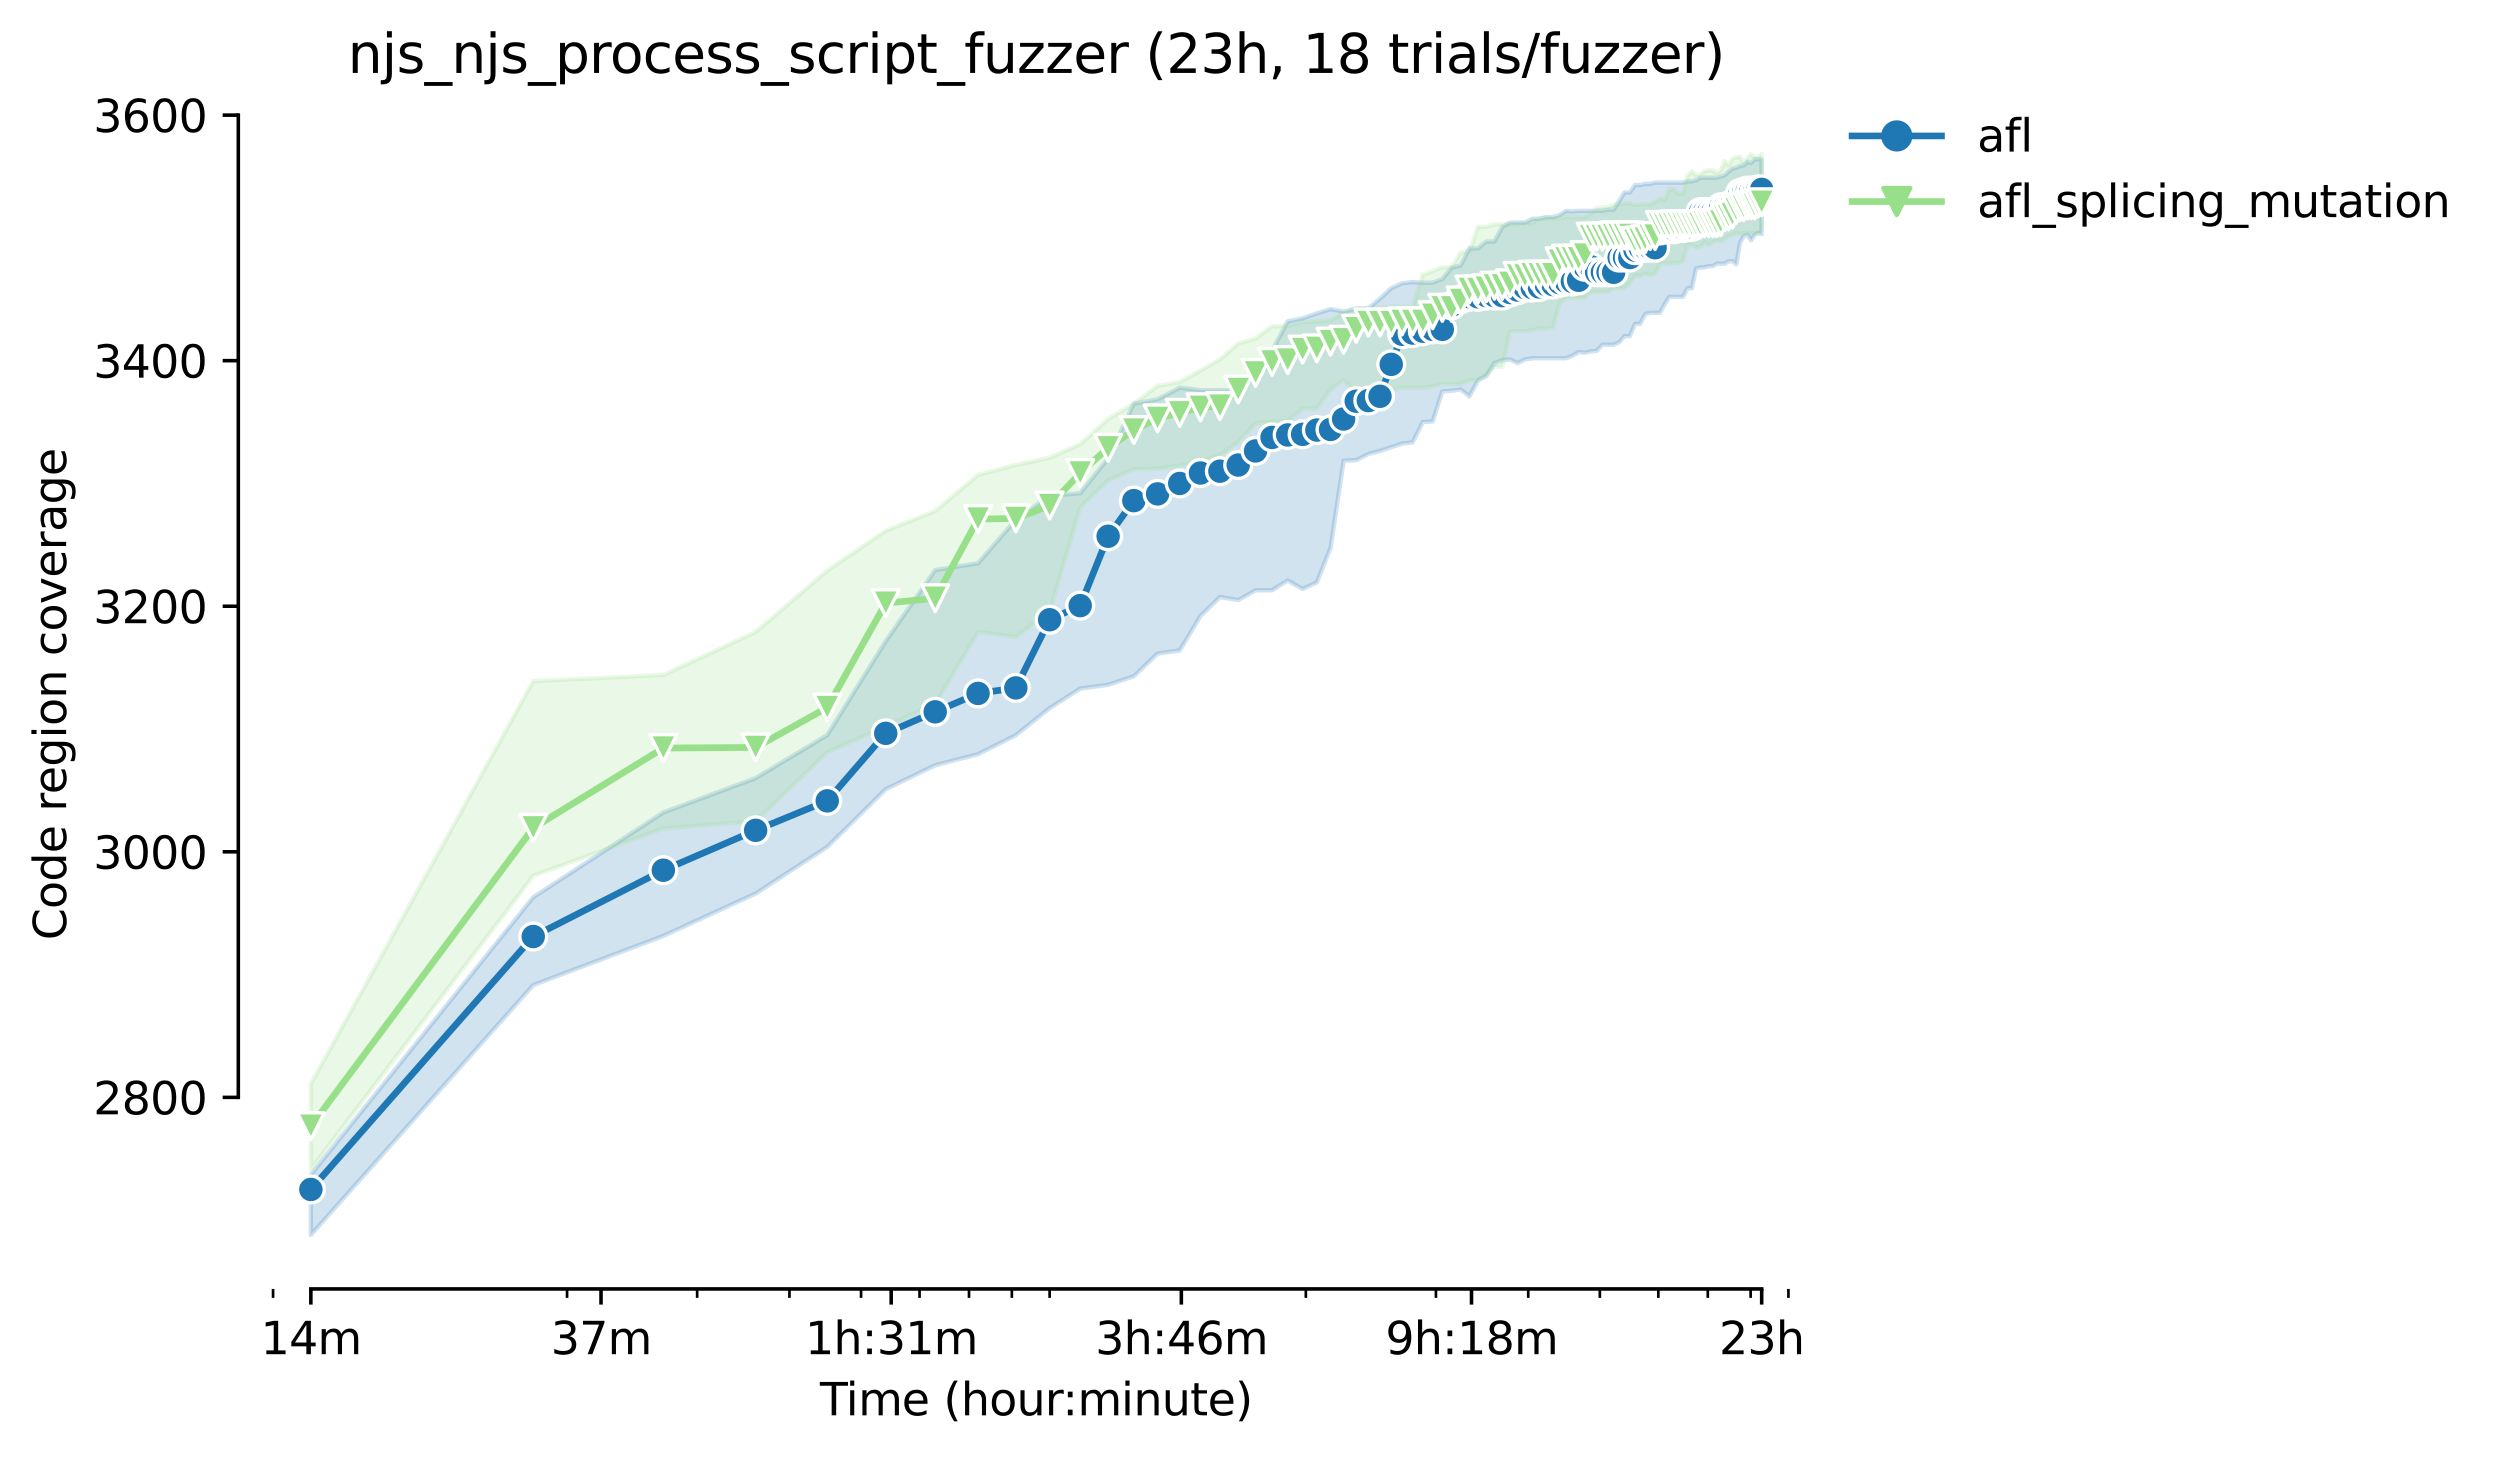 <?xml version="1.0" encoding="utf-8" standalone="no"?>
<!DOCTYPE svg PUBLIC "-//W3C//DTD SVG 1.1//EN"
  "http://www.w3.org/Graphics/SVG/1.1/DTD/svg11.dtd">
<svg height="325.986pt" version="1.1" viewBox="0 0 559.433 325.986" width="559.433pt" xmlns="http://www.w3.org/2000/svg" xmlns:xlink="http://www.w3.org/1999/xlink">
 <defs>
  <style type="text/css">*{stroke-linecap:butt;stroke-linejoin:round;}</style>
 </defs>
 <g id="figure_1">
  <g id="patch_1">
   <path d="M 0 325.986 
L 559.433 325.986 
L 559.433 0 
L 0 0 
z
" style="fill:#ffffff;"/>
  </g>
  <g id="axes_1">
   <g id="patch_2">
    <path d="M 53.328 288.43 
L 410.448 288.43 
L 410.448 22.318 
L 53.328 22.318 
z
" style="fill:#ffffff;"/>
   </g>
   <g id="PolyCollection_1">
    <defs>
     <path d="M 69.561 -63.115 
L 69.561 -49.652 
L 119.327 -105.564 
L 148.439 -116.555 
L 169.094 -126.034 
L 185.115 -136.474 
L 198.205 -149.388 
L 209.273 -154.745 
L 218.86 -157.218 
L 227.317 -161.477 
L 234.881 -167.518 
L 241.724 -171.904 
L 247.972 -172.742 
L 253.719 -174.665 
L 259.039 -179.748 
L 263.993 -180.435 
L 268.627 -188.128 
L 272.979 -192.386 
L 277.083 -191.7 
L 280.965 -193.898 
L 284.648 -193.898 
L 288.151 -196.096 
L 291.491 -194.172 
L 294.682 -195.683 
L 297.738 -203.377 
L 300.669 -222.881 
L 303.485 -223.021 
L 306.195 -224.395 
L 308.806 -225.082 
L 311.325 -225.906 
L 313.759 -226.731 
L 316.114 -227.005 
L 318.393 -231.539 
L 320.602 -231.676 
L 322.746 -238.408 
L 324.827 -238.545 
L 326.85 -238.82 
L 328.817 -237.309 
L 330.732 -240.88 
L 332.597 -241.842 
L 334.414 -244.727 
L 336.187 -245.414 
L 337.917 -245.551 
L 339.607 -244.727 
L 341.257 -245.551 
L 342.871 -245.826 
L 344.449 -245.826 
L 345.993 -245.826 
L 347.505 -245.826 
L 348.985 -245.826 
L 350.436 -245.826 
L 351.857 -246.375 
L 353.252 -247.193 
L 354.619 -247.062 
L 355.961 -247.337 
L 357.279 -247.474 
L 358.572 -248.848 
L 359.843 -248.848 
L 361.092 -248.848 
L 362.319 -249.398 
L 363.526 -250.771 
L 364.713 -250.771 
L 365.88 -253.519 
L 367.029 -253.519 
L 368.16 -255.717 
L 369.273 -255.992 
L 370.369 -255.992 
L 371.449 -255.992 
L 372.512 -257.915 
L 373.56 -259.564 
L 374.594 -259.564 
L 375.612 -259.564 
L 376.616 -259.564 
L 377.606 -261.487 
L 378.583 -261.487 
L 379.547 -265.883 
L 380.498 -266.158 
L 381.437 -266.158 
L 382.363 -266.432 
L 383.278 -266.432 
L 384.181 -266.982 
L 385.073 -266.982 
L 385.954 -266.982 
L 386.824 -267.531 
L 387.684 -267.531 
L 388.534 -266.844 
L 389.373 -271.653 
L 390.203 -273.14 
L 391.024 -273.439 
L 391.835 -272.202 
L 392.637 -273.439 
L 393.431 -273.851 
L 394.215 -273.576 
L 394.215 -290.336 
L 394.215 -290.336 
L 393.431 -290.336 
L 392.637 -290.336 
L 391.835 -289.512 
L 391.024 -289.786 
L 390.203 -288.962 
L 389.373 -288.825 
L 388.534 -288.413 
L 387.684 -288.275 
L 386.824 -287.588 
L 385.954 -286.764 
L 385.073 -286.489 
L 384.181 -286.215 
L 383.278 -286.215 
L 382.363 -286.215 
L 381.437 -286.215 
L 380.498 -286.215 
L 379.547 -285.665 
L 378.583 -285.39 
L 377.606 -285.39 
L 376.616 -285.116 
L 375.612 -285.116 
L 374.594 -285.116 
L 373.56 -285.116 
L 372.512 -285.116 
L 371.449 -285.116 
L 370.369 -285.116 
L 369.273 -284.841 
L 368.16 -284.841 
L 367.029 -284.566 
L 365.88 -284.566 
L 364.713 -282.918 
L 363.526 -282.918 
L 362.319 -280.994 
L 361.092 -279.071 
L 359.843 -279.071 
L 358.572 -278.796 
L 357.279 -278.796 
L 355.961 -278.796 
L 354.619 -278.796 
L 353.252 -278.796 
L 351.857 -278.659 
L 350.436 -278.796 
L 348.985 -277.835 
L 347.505 -277.426 
L 345.993 -277.422 
L 344.449 -277.01 
L 342.871 -277.01 
L 341.257 -276.186 
L 339.607 -276.186 
L 337.917 -276.186 
L 336.187 -275.224 
L 334.414 -271.927 
L 332.597 -271.927 
L 330.732 -270.416 
L 328.817 -270.416 
L 326.85 -266.57 
L 324.827 -266.079 
L 322.746 -263.547 
L 320.602 -262.723 
L 318.393 -262.723 
L 316.114 -262.861 
L 313.759 -262.586 
L 311.325 -261.507 
L 308.806 -259.151 
L 306.195 -256.953 
L 303.485 -256.953 
L 300.669 -256.266 
L 297.738 -256.816 
L 294.682 -255.854 
L 291.491 -254.755 
L 288.151 -254.068 
L 284.648 -247.474 
L 280.965 -241.979 
L 277.083 -238.682 
L 272.979 -238.682 
L 268.627 -238.682 
L 263.993 -239.232 
L 259.039 -236.622 
L 253.719 -235.66 
L 247.972 -223.434 
L 241.724 -215.603 
L 234.881 -215.054 
L 227.317 -209.696 
L 218.86 -199.942 
L 209.273 -198.431 
L 198.205 -182.495 
L 185.115 -161.487 
L 169.094 -151.86 
L 148.439 -144.167 
L 119.327 -125.209 
L 69.561 -63.115 
z
" id="m017f5ff374" style="stroke:#1f77b4;stroke-opacity:0.2;"/>
    </defs>
    <g clip-path="url(#pd3330c4b0e)">
     <use style="fill:#1f77b4;fill-opacity:0.2;stroke:#1f77b4;stroke-opacity:0.2;" x="0" xlink:href="#m017f5ff374" y="325.986"/>
    </g>
   </g>
   <g id="PolyCollection_2">
    <defs>
     <path d="M 69.561 -83.447 
L 69.561 -64.352 
L 119.327 -130.017 
L 148.439 -140.595 
L 169.094 -142.244 
L 185.115 -157.63 
L 198.205 -163.4 
L 209.273 -168.483 
L 218.86 -184.556 
L 227.317 -183.457 
L 234.881 -189.089 
L 241.724 -212.443 
L 247.972 -218.488 
L 253.719 -220.961 
L 259.039 -221.091 
L 263.993 -221.785 
L 268.627 -222.747 
L 272.979 -224.12 
L 277.083 -227.005 
L 280.965 -231.264 
L 284.648 -231.638 
L 288.151 -231.676 
L 291.491 -234.561 
L 294.682 -234.561 
L 297.738 -238.799 
L 300.669 -240.88 
L 303.485 -238.133 
L 306.195 -238.682 
L 308.806 -238.682 
L 311.325 -238.682 
L 313.759 -239.232 
L 316.114 -239.232 
L 318.393 -239.232 
L 320.602 -239.507 
L 322.746 -240.056 
L 324.827 -240.056 
L 326.85 -240.056 
L 328.817 -240.88 
L 330.732 -240.88 
L 332.597 -242.254 
L 334.414 -243.903 
L 336.187 -243.903 
L 337.917 -251.87 
L 339.607 -251.87 
L 341.257 -251.87 
L 342.871 -252.145 
L 344.449 -252.42 
L 345.993 -252.42 
L 347.505 -252.695 
L 348.985 -257.915 
L 350.436 -259.289 
L 351.857 -259.289 
L 353.252 -259.289 
L 354.619 -259.289 
L 355.961 -260.663 
L 357.279 -260.663 
L 358.572 -260.663 
L 359.843 -260.663 
L 361.092 -261.487 
L 362.319 -261.487 
L 363.526 -261.487 
L 364.713 -262.586 
L 365.88 -264.234 
L 367.029 -264.227 
L 368.16 -264.774 
L 369.273 -264.372 
L 370.369 -264.784 
L 371.449 -266.982 
L 372.512 -267.119 
L 373.56 -266.982 
L 374.594 -267.119 
L 375.612 -267.119 
L 376.616 -267.531 
L 377.606 -271.103 
L 378.583 -271.103 
L 379.547 -270.691 
L 380.498 -270.691 
L 381.437 -271.79 
L 382.363 -271.103 
L 383.278 -271.783 
L 384.181 -272.202 
L 385.073 -271.927 
L 385.954 -272.477 
L 386.824 -273.164 
L 387.684 -273.439 
L 388.534 -273.851 
L 389.373 -273.576 
L 390.203 -273.851 
L 391.024 -273.851 
L 391.835 -273.851 
L 392.637 -273.851 
L 393.431 -273.851 
L 394.215 -274.675 
L 394.215 -291.572 
L 394.215 -291.572 
L 393.431 -290.885 
L 392.637 -290.885 
L 391.835 -291.435 
L 391.024 -290.611 
L 390.203 -289.512 
L 389.373 -290.885 
L 388.534 -290.748 
L 387.684 -290.473 
L 386.824 -288.962 
L 385.954 -289.924 
L 385.073 -287.863 
L 384.181 -287.176 
L 383.278 -287.863 
L 382.363 -287.863 
L 381.437 -287.726 
L 380.498 -286.901 
L 379.547 -286.764 
L 378.583 -287.588 
L 377.606 -286.647 
L 376.616 -282.643 
L 375.612 -282.643 
L 374.594 -283.604 
L 373.56 -283.604 
L 372.512 -281.269 
L 371.449 -281.544 
L 370.369 -280.857 
L 369.273 -280.17 
L 368.16 -280.307 
L 367.029 -280.17 
L 365.88 -280.17 
L 364.713 -280.445 
L 363.526 -280.445 
L 362.319 -280.17 
L 361.092 -280.17 
L 359.843 -279.62 
L 358.572 -279.62 
L 357.279 -279.346 
L 355.961 -278.247 
L 354.619 -277.422 
L 353.252 -277.422 
L 351.857 -277.422 
L 350.436 -277.422 
L 348.985 -277.148 
L 347.505 -277.148 
L 345.993 -277.148 
L 344.449 -277.148 
L 342.871 -276.049 
L 341.257 -276.049 
L 339.607 -275.774 
L 337.917 -275.774 
L 336.187 -275.774 
L 334.414 -275.774 
L 332.597 -275.224 
L 330.732 -275.224 
L 328.817 -269.729 
L 326.85 -269.455 
L 324.827 -266.158 
L 322.746 -266.158 
L 320.602 -265.333 
L 318.393 -264.509 
L 316.114 -257.366 
L 313.759 -257.366 
L 311.325 -257.366 
L 308.806 -257.091 
L 306.195 -257.091 
L 303.485 -256.816 
L 300.669 -255.992 
L 297.738 -254.343 
L 294.682 -254.068 
L 291.491 -253.931 
L 288.151 -253.107 
L 284.648 -252.969 
L 280.965 -250.222 
L 277.083 -249.123 
L 272.979 -245.551 
L 268.627 -243.078 
L 263.993 -240.468 
L 259.039 -239.644 
L 253.719 -235.674 
L 247.972 -232.226 
L 241.724 -226.593 
L 234.881 -223.571 
L 227.317 -221.922 
L 218.86 -219.724 
L 209.273 -211.629 
L 198.205 -207.223 
L 185.115 -198.294 
L 169.094 -184.556 
L 148.439 -174.94 
L 119.327 -173.566 
L 69.561 -83.447 
z
" id="m17aee12b40" style="stroke:#98df8a;stroke-opacity:0.2;"/>
    </defs>
    <g clip-path="url(#pd3330c4b0e)">
     <use style="fill:#98df8a;fill-opacity:0.2;stroke:#98df8a;stroke-opacity:0.2;" x="0" xlink:href="#m17aee12b40" y="325.986"/>
    </g>
   </g>
   <g id="matplotlib.axis_1">
    <g id="xtick_1">
     <g id="line2d_1">
      <defs>
       <path d="M 0 0 
L 0 3.5 
" id="m54ab95ee6c" style="stroke:#000000;stroke-width:0.8;"/>
      </defs>
      <g>
       <use style="stroke:#000000;stroke-width:0.8;" x="69.561" xlink:href="#m54ab95ee6c" y="288.43"/>
      </g>
     </g>
     <g id="text_1">
      <!-- 14m -->
      <g transform="translate(58.328 303.029)scale(0.1 -0.1)">
       <defs>
        <path d="M 794 531 
L 1825 531 
L 1825 4091 
L 703 3866 
L 703 4441 
L 1819 4666 
L 2450 4666 
L 2450 531 
L 3481 531 
L 3481 0 
L 794 0 
L 794 531 
z
" id="DejaVuSans-31" transform="scale(0.016)"/>
        <path d="M 2419 4116 
L 825 1625 
L 2419 1625 
L 2419 4116 
z
M 2253 4666 
L 3047 4666 
L 3047 1625 
L 3713 1625 
L 3713 1100 
L 3047 1100 
L 3047 0 
L 2419 0 
L 2419 1100 
L 313 1100 
L 313 1709 
L 2253 4666 
z
" id="DejaVuSans-34" transform="scale(0.016)"/>
        <path d="M 3328 2828 
Q 3544 3216 3844 3400 
Q 4144 3584 4550 3584 
Q 5097 3584 5394 3201 
Q 5691 2819 5691 2113 
L 5691 0 
L 5113 0 
L 5113 2094 
Q 5113 2597 4934 2840 
Q 4756 3084 4391 3084 
Q 3944 3084 3684 2787 
Q 3425 2491 3425 1978 
L 3425 0 
L 2847 0 
L 2847 2094 
Q 2847 2600 2669 2842 
Q 2491 3084 2119 3084 
Q 1678 3084 1418 2786 
Q 1159 2488 1159 1978 
L 1159 0 
L 581 0 
L 581 3500 
L 1159 3500 
L 1159 2956 
Q 1356 3278 1631 3431 
Q 1906 3584 2284 3584 
Q 2666 3584 2933 3390 
Q 3200 3197 3328 2828 
z
" id="DejaVuSans-6d" transform="scale(0.016)"/>
       </defs>
       <use xlink:href="#DejaVuSans-31"/>
       <use x="63.623" xlink:href="#DejaVuSans-34"/>
       <use x="127.246" xlink:href="#DejaVuSans-6d"/>
      </g>
     </g>
    </g>
    <g id="xtick_2">
     <g id="line2d_2">
      <g>
       <use style="stroke:#000000;stroke-width:0.8;" x="134.492" xlink:href="#m54ab95ee6c" y="288.43"/>
      </g>
     </g>
     <g id="text_2">
      <!-- 37m -->
      <g transform="translate(123.259 303.029)scale(0.1 -0.1)">
       <defs>
        <path d="M 2597 2516 
Q 3050 2419 3304 2112 
Q 3559 1806 3559 1356 
Q 3559 666 3084 287 
Q 2609 -91 1734 -91 
Q 1441 -91 1130 -33 
Q 819 25 488 141 
L 488 750 
Q 750 597 1062 519 
Q 1375 441 1716 441 
Q 2309 441 2620 675 
Q 2931 909 2931 1356 
Q 2931 1769 2642 2001 
Q 2353 2234 1838 2234 
L 1294 2234 
L 1294 2753 
L 1863 2753 
Q 2328 2753 2575 2939 
Q 2822 3125 2822 3475 
Q 2822 3834 2567 4026 
Q 2313 4219 1838 4219 
Q 1578 4219 1281 4162 
Q 984 4106 628 3988 
L 628 4550 
Q 988 4650 1302 4700 
Q 1616 4750 1894 4750 
Q 2613 4750 3031 4423 
Q 3450 4097 3450 3541 
Q 3450 3153 3228 2886 
Q 3006 2619 2597 2516 
z
" id="DejaVuSans-33" transform="scale(0.016)"/>
        <path d="M 525 4666 
L 3525 4666 
L 3525 4397 
L 1831 0 
L 1172 0 
L 2766 4134 
L 525 4134 
L 525 4666 
z
" id="DejaVuSans-37" transform="scale(0.016)"/>
       </defs>
       <use xlink:href="#DejaVuSans-33"/>
       <use x="63.623" xlink:href="#DejaVuSans-37"/>
       <use x="127.246" xlink:href="#DejaVuSans-6d"/>
      </g>
     </g>
    </g>
    <g id="xtick_3">
     <g id="line2d_3">
      <g>
       <use style="stroke:#000000;stroke-width:0.8;" x="199.423" xlink:href="#m54ab95ee6c" y="288.43"/>
      </g>
     </g>
     <g id="text_3">
      <!-- 1h:31m -->
      <g transform="translate(180.156 303.029)scale(0.1 -0.1)">
       <defs>
        <path d="M 3513 2113 
L 3513 0 
L 2938 0 
L 2938 2094 
Q 2938 2591 2744 2837 
Q 2550 3084 2163 3084 
Q 1697 3084 1428 2787 
Q 1159 2491 1159 1978 
L 1159 0 
L 581 0 
L 581 4863 
L 1159 4863 
L 1159 2956 
Q 1366 3272 1645 3428 
Q 1925 3584 2291 3584 
Q 2894 3584 3203 3211 
Q 3513 2838 3513 2113 
z
" id="DejaVuSans-68" transform="scale(0.016)"/>
        <path d="M 750 794 
L 1409 794 
L 1409 0 
L 750 0 
L 750 794 
z
M 750 3309 
L 1409 3309 
L 1409 2516 
L 750 2516 
L 750 3309 
z
" id="DejaVuSans-3a" transform="scale(0.016)"/>
       </defs>
       <use xlink:href="#DejaVuSans-31"/>
       <use x="63.623" xlink:href="#DejaVuSans-68"/>
       <use x="127.002" xlink:href="#DejaVuSans-3a"/>
       <use x="160.693" xlink:href="#DejaVuSans-33"/>
       <use x="224.316" xlink:href="#DejaVuSans-31"/>
       <use x="287.939" xlink:href="#DejaVuSans-6d"/>
      </g>
     </g>
    </g>
    <g id="xtick_4">
     <g id="line2d_4">
      <g>
       <use style="stroke:#000000;stroke-width:0.8;" x="264.354" xlink:href="#m54ab95ee6c" y="288.43"/>
      </g>
     </g>
     <g id="text_4">
      <!-- 3h:46m -->
      <g transform="translate(245.087 303.029)scale(0.1 -0.1)">
       <defs>
        <path d="M 2113 2584 
Q 1688 2584 1439 2293 
Q 1191 2003 1191 1497 
Q 1191 994 1439 701 
Q 1688 409 2113 409 
Q 2538 409 2786 701 
Q 3034 994 3034 1497 
Q 3034 2003 2786 2293 
Q 2538 2584 2113 2584 
z
M 3366 4563 
L 3366 3988 
Q 3128 4100 2886 4159 
Q 2644 4219 2406 4219 
Q 1781 4219 1451 3797 
Q 1122 3375 1075 2522 
Q 1259 2794 1537 2939 
Q 1816 3084 2150 3084 
Q 2853 3084 3261 2657 
Q 3669 2231 3669 1497 
Q 3669 778 3244 343 
Q 2819 -91 2113 -91 
Q 1303 -91 875 529 
Q 447 1150 447 2328 
Q 447 3434 972 4092 
Q 1497 4750 2381 4750 
Q 2619 4750 2861 4703 
Q 3103 4656 3366 4563 
z
" id="DejaVuSans-36" transform="scale(0.016)"/>
       </defs>
       <use xlink:href="#DejaVuSans-33"/>
       <use x="63.623" xlink:href="#DejaVuSans-68"/>
       <use x="127.002" xlink:href="#DejaVuSans-3a"/>
       <use x="160.693" xlink:href="#DejaVuSans-34"/>
       <use x="224.316" xlink:href="#DejaVuSans-36"/>
       <use x="287.939" xlink:href="#DejaVuSans-6d"/>
      </g>
     </g>
    </g>
    <g id="xtick_5">
     <g id="line2d_5">
      <g>
       <use style="stroke:#000000;stroke-width:0.8;" x="329.285" xlink:href="#m54ab95ee6c" y="288.43"/>
      </g>
     </g>
     <g id="text_5">
      <!-- 9h:18m -->
      <g transform="translate(310.018 303.029)scale(0.1 -0.1)">
       <defs>
        <path d="M 703 97 
L 703 672 
Q 941 559 1184 500 
Q 1428 441 1663 441 
Q 2288 441 2617 861 
Q 2947 1281 2994 2138 
Q 2813 1869 2534 1725 
Q 2256 1581 1919 1581 
Q 1219 1581 811 2004 
Q 403 2428 403 3163 
Q 403 3881 828 4315 
Q 1253 4750 1959 4750 
Q 2769 4750 3195 4129 
Q 3622 3509 3622 2328 
Q 3622 1225 3098 567 
Q 2575 -91 1691 -91 
Q 1453 -91 1209 -44 
Q 966 3 703 97 
z
M 1959 2075 
Q 2384 2075 2632 2365 
Q 2881 2656 2881 3163 
Q 2881 3666 2632 3958 
Q 2384 4250 1959 4250 
Q 1534 4250 1286 3958 
Q 1038 3666 1038 3163 
Q 1038 2656 1286 2365 
Q 1534 2075 1959 2075 
z
" id="DejaVuSans-39" transform="scale(0.016)"/>
        <path d="M 2034 2216 
Q 1584 2216 1326 1975 
Q 1069 1734 1069 1313 
Q 1069 891 1326 650 
Q 1584 409 2034 409 
Q 2484 409 2743 651 
Q 3003 894 3003 1313 
Q 3003 1734 2745 1975 
Q 2488 2216 2034 2216 
z
M 1403 2484 
Q 997 2584 770 2862 
Q 544 3141 544 3541 
Q 544 4100 942 4425 
Q 1341 4750 2034 4750 
Q 2731 4750 3128 4425 
Q 3525 4100 3525 3541 
Q 3525 3141 3298 2862 
Q 3072 2584 2669 2484 
Q 3125 2378 3379 2068 
Q 3634 1759 3634 1313 
Q 3634 634 3220 271 
Q 2806 -91 2034 -91 
Q 1263 -91 848 271 
Q 434 634 434 1313 
Q 434 1759 690 2068 
Q 947 2378 1403 2484 
z
M 1172 3481 
Q 1172 3119 1398 2916 
Q 1625 2713 2034 2713 
Q 2441 2713 2670 2916 
Q 2900 3119 2900 3481 
Q 2900 3844 2670 4047 
Q 2441 4250 2034 4250 
Q 1625 4250 1398 4047 
Q 1172 3844 1172 3481 
z
" id="DejaVuSans-38" transform="scale(0.016)"/>
       </defs>
       <use xlink:href="#DejaVuSans-39"/>
       <use x="63.623" xlink:href="#DejaVuSans-68"/>
       <use x="127.002" xlink:href="#DejaVuSans-3a"/>
       <use x="160.693" xlink:href="#DejaVuSans-31"/>
       <use x="224.316" xlink:href="#DejaVuSans-38"/>
       <use x="287.939" xlink:href="#DejaVuSans-6d"/>
      </g>
     </g>
    </g>
    <g id="xtick_6">
     <g id="line2d_6">
      <g>
       <use style="stroke:#000000;stroke-width:0.8;" x="394.216" xlink:href="#m54ab95ee6c" y="288.43"/>
      </g>
     </g>
     <g id="text_6">
      <!-- 23h -->
      <g transform="translate(384.685 303.029)scale(0.1 -0.1)">
       <defs>
        <path d="M 1228 531 
L 3431 531 
L 3431 0 
L 469 0 
L 469 531 
Q 828 903 1448 1529 
Q 2069 2156 2228 2338 
Q 2531 2678 2651 2914 
Q 2772 3150 2772 3378 
Q 2772 3750 2511 3984 
Q 2250 4219 1831 4219 
Q 1534 4219 1204 4116 
Q 875 4013 500 3803 
L 500 4441 
Q 881 4594 1212 4672 
Q 1544 4750 1819 4750 
Q 2544 4750 2975 4387 
Q 3406 4025 3406 3419 
Q 3406 3131 3298 2873 
Q 3191 2616 2906 2266 
Q 2828 2175 2409 1742 
Q 1991 1309 1228 531 
z
" id="DejaVuSans-32" transform="scale(0.016)"/>
       </defs>
       <use xlink:href="#DejaVuSans-32"/>
       <use x="63.623" xlink:href="#DejaVuSans-33"/>
       <use x="127.246" xlink:href="#DejaVuSans-68"/>
      </g>
     </g>
    </g>
    <g id="xtick_7">
     <g id="line2d_7">
      <defs>
       <path d="M 0 0 
L 0 2 
" id="me7a6fda5d6" style="stroke:#000000;stroke-width:0.6;"/>
      </defs>
      <g>
       <use style="stroke:#000000;stroke-width:0.6;" x="61.104" xlink:href="#me7a6fda5d6" y="288.43"/>
      </g>
     </g>
    </g>
    <g id="xtick_8">
     <g id="line2d_8">
      <g>
       <use style="stroke:#000000;stroke-width:0.6;" x="126.892" xlink:href="#me7a6fda5d6" y="288.43"/>
      </g>
     </g>
    </g>
    <g id="xtick_9">
     <g id="line2d_9">
      <g>
       <use style="stroke:#000000;stroke-width:0.6;" x="156.003" xlink:href="#me7a6fda5d6" y="288.43"/>
      </g>
     </g>
    </g>
    <g id="xtick_10">
     <g id="line2d_10">
      <g>
       <use style="stroke:#000000;stroke-width:0.6;" x="176.658" xlink:href="#me7a6fda5d6" y="288.43"/>
      </g>
     </g>
    </g>
    <g id="xtick_11">
     <g id="line2d_11">
      <g>
       <use style="stroke:#000000;stroke-width:0.6;" x="192.68" xlink:href="#me7a6fda5d6" y="288.43"/>
      </g>
     </g>
    </g>
    <g id="xtick_12">
     <g id="line2d_12">
      <g>
       <use style="stroke:#000000;stroke-width:0.6;" x="205.77" xlink:href="#me7a6fda5d6" y="288.43"/>
      </g>
     </g>
    </g>
    <g id="xtick_13">
     <g id="line2d_13">
      <g>
       <use style="stroke:#000000;stroke-width:0.6;" x="216.838" xlink:href="#me7a6fda5d6" y="288.43"/>
      </g>
     </g>
    </g>
    <g id="xtick_14">
     <g id="line2d_14">
      <g>
       <use style="stroke:#000000;stroke-width:0.6;" x="226.425" xlink:href="#me7a6fda5d6" y="288.43"/>
      </g>
     </g>
    </g>
    <g id="xtick_15">
     <g id="line2d_15">
      <g>
       <use style="stroke:#000000;stroke-width:0.6;" x="234.881" xlink:href="#me7a6fda5d6" y="288.43"/>
      </g>
     </g>
    </g>
    <g id="xtick_16">
     <g id="line2d_16">
      <g>
       <use style="stroke:#000000;stroke-width:0.6;" x="292.213" xlink:href="#me7a6fda5d6" y="288.43"/>
      </g>
     </g>
    </g>
    <g id="xtick_17">
     <g id="line2d_17">
      <g>
       <use style="stroke:#000000;stroke-width:0.6;" x="321.324" xlink:href="#me7a6fda5d6" y="288.43"/>
      </g>
     </g>
    </g>
    <g id="xtick_18">
     <g id="line2d_18">
      <g>
       <use style="stroke:#000000;stroke-width:0.6;" x="341.979" xlink:href="#me7a6fda5d6" y="288.43"/>
      </g>
     </g>
    </g>
    <g id="xtick_19">
     <g id="line2d_19">
      <g>
       <use style="stroke:#000000;stroke-width:0.6;" x="358" xlink:href="#me7a6fda5d6" y="288.43"/>
      </g>
     </g>
    </g>
    <g id="xtick_20">
     <g id="line2d_20">
      <g>
       <use style="stroke:#000000;stroke-width:0.6;" x="371.091" xlink:href="#me7a6fda5d6" y="288.43"/>
      </g>
     </g>
    </g>
    <g id="xtick_21">
     <g id="line2d_21">
      <g>
       <use style="stroke:#000000;stroke-width:0.6;" x="382.158" xlink:href="#me7a6fda5d6" y="288.43"/>
      </g>
     </g>
    </g>
    <g id="xtick_22">
     <g id="line2d_22">
      <g>
       <use style="stroke:#000000;stroke-width:0.6;" x="391.745" xlink:href="#me7a6fda5d6" y="288.43"/>
      </g>
     </g>
    </g>
    <g id="xtick_23">
     <g id="line2d_23">
      <g>
       <use style="stroke:#000000;stroke-width:0.6;" x="400.202" xlink:href="#me7a6fda5d6" y="288.43"/>
      </g>
     </g>
    </g>
    <g id="text_7">
     <!-- Time (hour:minute) -->
     <g transform="translate(183.481 316.707)scale(0.1 -0.1)">
      <defs>
       <path d="M -19 4666 
L 3928 4666 
L 3928 4134 
L 2272 4134 
L 2272 0 
L 1638 0 
L 1638 4134 
L -19 4134 
L -19 4666 
z
" id="DejaVuSans-54" transform="scale(0.016)"/>
       <path d="M 603 3500 
L 1178 3500 
L 1178 0 
L 603 0 
L 603 3500 
z
M 603 4863 
L 1178 4863 
L 1178 4134 
L 603 4134 
L 603 4863 
z
" id="DejaVuSans-69" transform="scale(0.016)"/>
       <path d="M 3597 1894 
L 3597 1613 
L 953 1613 
Q 991 1019 1311 708 
Q 1631 397 2203 397 
Q 2534 397 2845 478 
Q 3156 559 3463 722 
L 3463 178 
Q 3153 47 2828 -22 
Q 2503 -91 2169 -91 
Q 1331 -91 842 396 
Q 353 884 353 1716 
Q 353 2575 817 3079 
Q 1281 3584 2069 3584 
Q 2775 3584 3186 3129 
Q 3597 2675 3597 1894 
z
M 3022 2063 
Q 3016 2534 2758 2815 
Q 2500 3097 2075 3097 
Q 1594 3097 1305 2825 
Q 1016 2553 972 2059 
L 3022 2063 
z
" id="DejaVuSans-65" transform="scale(0.016)"/>
       <path id="DejaVuSans-20" transform="scale(0.016)"/>
       <path d="M 1984 4856 
Q 1566 4138 1362 3434 
Q 1159 2731 1159 2009 
Q 1159 1288 1364 580 
Q 1569 -128 1984 -844 
L 1484 -844 
Q 1016 -109 783 600 
Q 550 1309 550 2009 
Q 550 2706 781 3412 
Q 1013 4119 1484 4856 
L 1984 4856 
z
" id="DejaVuSans-28" transform="scale(0.016)"/>
       <path d="M 1959 3097 
Q 1497 3097 1228 2736 
Q 959 2375 959 1747 
Q 959 1119 1226 758 
Q 1494 397 1959 397 
Q 2419 397 2687 759 
Q 2956 1122 2956 1747 
Q 2956 2369 2687 2733 
Q 2419 3097 1959 3097 
z
M 1959 3584 
Q 2709 3584 3137 3096 
Q 3566 2609 3566 1747 
Q 3566 888 3137 398 
Q 2709 -91 1959 -91 
Q 1206 -91 779 398 
Q 353 888 353 1747 
Q 353 2609 779 3096 
Q 1206 3584 1959 3584 
z
" id="DejaVuSans-6f" transform="scale(0.016)"/>
       <path d="M 544 1381 
L 544 3500 
L 1119 3500 
L 1119 1403 
Q 1119 906 1312 657 
Q 1506 409 1894 409 
Q 2359 409 2629 706 
Q 2900 1003 2900 1516 
L 2900 3500 
L 3475 3500 
L 3475 0 
L 2900 0 
L 2900 538 
Q 2691 219 2414 64 
Q 2138 -91 1772 -91 
Q 1169 -91 856 284 
Q 544 659 544 1381 
z
M 1991 3584 
L 1991 3584 
z
" id="DejaVuSans-75" transform="scale(0.016)"/>
       <path d="M 2631 2963 
Q 2534 3019 2420 3045 
Q 2306 3072 2169 3072 
Q 1681 3072 1420 2755 
Q 1159 2438 1159 1844 
L 1159 0 
L 581 0 
L 581 3500 
L 1159 3500 
L 1159 2956 
Q 1341 3275 1631 3429 
Q 1922 3584 2338 3584 
Q 2397 3584 2469 3576 
Q 2541 3569 2628 3553 
L 2631 2963 
z
" id="DejaVuSans-72" transform="scale(0.016)"/>
       <path d="M 3513 2113 
L 3513 0 
L 2938 0 
L 2938 2094 
Q 2938 2591 2744 2837 
Q 2550 3084 2163 3084 
Q 1697 3084 1428 2787 
Q 1159 2491 1159 1978 
L 1159 0 
L 581 0 
L 581 3500 
L 1159 3500 
L 1159 2956 
Q 1366 3272 1645 3428 
Q 1925 3584 2291 3584 
Q 2894 3584 3203 3211 
Q 3513 2838 3513 2113 
z
" id="DejaVuSans-6e" transform="scale(0.016)"/>
       <path d="M 1172 4494 
L 1172 3500 
L 2356 3500 
L 2356 3053 
L 1172 3053 
L 1172 1153 
Q 1172 725 1289 603 
Q 1406 481 1766 481 
L 2356 481 
L 2356 0 
L 1766 0 
Q 1100 0 847 248 
Q 594 497 594 1153 
L 594 3053 
L 172 3053 
L 172 3500 
L 594 3500 
L 594 4494 
L 1172 4494 
z
" id="DejaVuSans-74" transform="scale(0.016)"/>
       <path d="M 513 4856 
L 1013 4856 
Q 1481 4119 1714 3412 
Q 1947 2706 1947 2009 
Q 1947 1309 1714 600 
Q 1481 -109 1013 -844 
L 513 -844 
Q 928 -128 1133 580 
Q 1338 1288 1338 2009 
Q 1338 2731 1133 3434 
Q 928 4138 513 4856 
z
" id="DejaVuSans-29" transform="scale(0.016)"/>
      </defs>
      <use xlink:href="#DejaVuSans-54"/>
      <use x="57.959" xlink:href="#DejaVuSans-69"/>
      <use x="85.742" xlink:href="#DejaVuSans-6d"/>
      <use x="183.154" xlink:href="#DejaVuSans-65"/>
      <use x="244.678" xlink:href="#DejaVuSans-20"/>
      <use x="276.465" xlink:href="#DejaVuSans-28"/>
      <use x="315.479" xlink:href="#DejaVuSans-68"/>
      <use x="378.857" xlink:href="#DejaVuSans-6f"/>
      <use x="440.039" xlink:href="#DejaVuSans-75"/>
      <use x="503.418" xlink:href="#DejaVuSans-72"/>
      <use x="542.781" xlink:href="#DejaVuSans-3a"/>
      <use x="576.473" xlink:href="#DejaVuSans-6d"/>
      <use x="673.885" xlink:href="#DejaVuSans-69"/>
      <use x="701.668" xlink:href="#DejaVuSans-6e"/>
      <use x="765.047" xlink:href="#DejaVuSans-75"/>
      <use x="828.426" xlink:href="#DejaVuSans-74"/>
      <use x="867.635" xlink:href="#DejaVuSans-65"/>
      <use x="929.158" xlink:href="#DejaVuSans-29"/>
     </g>
    </g>
   </g>
   <g id="matplotlib.axis_2">
    <g id="ytick_1">
     <g id="line2d_24">
      <defs>
       <path d="M 0 0 
L -3.5 0 
" id="mc398e4921e" style="stroke:#000000;stroke-width:0.8;"/>
      </defs>
      <g>
       <use style="stroke:#000000;stroke-width:0.8;" x="53.328" xlink:href="#mc398e4921e" y="245.562"/>
      </g>
     </g>
     <g id="text_8">
      <!-- 2800 -->
      <g transform="translate(20.878 249.361)scale(0.1 -0.1)">
       <defs>
        <path d="M 2034 4250 
Q 1547 4250 1301 3770 
Q 1056 3291 1056 2328 
Q 1056 1369 1301 889 
Q 1547 409 2034 409 
Q 2525 409 2770 889 
Q 3016 1369 3016 2328 
Q 3016 3291 2770 3770 
Q 2525 4250 2034 4250 
z
M 2034 4750 
Q 2819 4750 3233 4129 
Q 3647 3509 3647 2328 
Q 3647 1150 3233 529 
Q 2819 -91 2034 -91 
Q 1250 -91 836 529 
Q 422 1150 422 2328 
Q 422 3509 836 4129 
Q 1250 4750 2034 4750 
z
" id="DejaVuSans-30" transform="scale(0.016)"/>
       </defs>
       <use xlink:href="#DejaVuSans-32"/>
       <use x="63.623" xlink:href="#DejaVuSans-38"/>
       <use x="127.246" xlink:href="#DejaVuSans-30"/>
       <use x="190.869" xlink:href="#DejaVuSans-30"/>
      </g>
     </g>
    </g>
    <g id="ytick_2">
     <g id="line2d_25">
      <g>
       <use style="stroke:#000000;stroke-width:0.8;" x="53.328" xlink:href="#mc398e4921e" y="190.611"/>
      </g>
     </g>
     <g id="text_9">
      <!-- 3000 -->
      <g transform="translate(20.878 194.41)scale(0.1 -0.1)">
       <use xlink:href="#DejaVuSans-33"/>
       <use x="63.623" xlink:href="#DejaVuSans-30"/>
       <use x="127.246" xlink:href="#DejaVuSans-30"/>
       <use x="190.869" xlink:href="#DejaVuSans-30"/>
      </g>
     </g>
    </g>
    <g id="ytick_3">
     <g id="line2d_26">
      <g>
       <use style="stroke:#000000;stroke-width:0.8;" x="53.328" xlink:href="#mc398e4921e" y="135.661"/>
      </g>
     </g>
     <g id="text_10">
      <!-- 3200 -->
      <g transform="translate(20.878 139.46)scale(0.1 -0.1)">
       <use xlink:href="#DejaVuSans-33"/>
       <use x="63.623" xlink:href="#DejaVuSans-32"/>
       <use x="127.246" xlink:href="#DejaVuSans-30"/>
       <use x="190.869" xlink:href="#DejaVuSans-30"/>
      </g>
     </g>
    </g>
    <g id="ytick_4">
     <g id="line2d_27">
      <g>
       <use style="stroke:#000000;stroke-width:0.8;" x="53.328" xlink:href="#mc398e4921e" y="80.71"/>
      </g>
     </g>
     <g id="text_11">
      <!-- 3400 -->
      <g transform="translate(20.878 84.509)scale(0.1 -0.1)">
       <use xlink:href="#DejaVuSans-33"/>
       <use x="63.623" xlink:href="#DejaVuSans-34"/>
       <use x="127.246" xlink:href="#DejaVuSans-30"/>
       <use x="190.869" xlink:href="#DejaVuSans-30"/>
      </g>
     </g>
    </g>
    <g id="ytick_5">
     <g id="line2d_28">
      <g>
       <use style="stroke:#000000;stroke-width:0.8;" x="53.328" xlink:href="#mc398e4921e" y="25.759"/>
      </g>
     </g>
     <g id="text_12">
      <!-- 3600 -->
      <g transform="translate(20.878 29.559)scale(0.1 -0.1)">
       <use xlink:href="#DejaVuSans-33"/>
       <use x="63.623" xlink:href="#DejaVuSans-36"/>
       <use x="127.246" xlink:href="#DejaVuSans-30"/>
       <use x="190.869" xlink:href="#DejaVuSans-30"/>
      </g>
     </g>
    </g>
    <g id="text_13">
     <!-- Code region coverage -->
     <g transform="translate(14.798 210.38)rotate(-90)scale(0.1 -0.1)">
      <defs>
       <path d="M 4122 4306 
L 4122 3641 
Q 3803 3938 3442 4084 
Q 3081 4231 2675 4231 
Q 1875 4231 1450 3742 
Q 1025 3253 1025 2328 
Q 1025 1406 1450 917 
Q 1875 428 2675 428 
Q 3081 428 3442 575 
Q 3803 722 4122 1019 
L 4122 359 
Q 3791 134 3420 21 
Q 3050 -91 2638 -91 
Q 1578 -91 968 557 
Q 359 1206 359 2328 
Q 359 3453 968 4101 
Q 1578 4750 2638 4750 
Q 3056 4750 3426 4639 
Q 3797 4528 4122 4306 
z
" id="DejaVuSans-43" transform="scale(0.016)"/>
       <path d="M 2906 2969 
L 2906 4863 
L 3481 4863 
L 3481 0 
L 2906 0 
L 2906 525 
Q 2725 213 2448 61 
Q 2172 -91 1784 -91 
Q 1150 -91 751 415 
Q 353 922 353 1747 
Q 353 2572 751 3078 
Q 1150 3584 1784 3584 
Q 2172 3584 2448 3432 
Q 2725 3281 2906 2969 
z
M 947 1747 
Q 947 1113 1208 752 
Q 1469 391 1925 391 
Q 2381 391 2643 752 
Q 2906 1113 2906 1747 
Q 2906 2381 2643 2742 
Q 2381 3103 1925 3103 
Q 1469 3103 1208 2742 
Q 947 2381 947 1747 
z
" id="DejaVuSans-64" transform="scale(0.016)"/>
       <path d="M 2906 1791 
Q 2906 2416 2648 2759 
Q 2391 3103 1925 3103 
Q 1463 3103 1205 2759 
Q 947 2416 947 1791 
Q 947 1169 1205 825 
Q 1463 481 1925 481 
Q 2391 481 2648 825 
Q 2906 1169 2906 1791 
z
M 3481 434 
Q 3481 -459 3084 -895 
Q 2688 -1331 1869 -1331 
Q 1566 -1331 1297 -1286 
Q 1028 -1241 775 -1147 
L 775 -588 
Q 1028 -725 1275 -790 
Q 1522 -856 1778 -856 
Q 2344 -856 2625 -561 
Q 2906 -266 2906 331 
L 2906 616 
Q 2728 306 2450 153 
Q 2172 0 1784 0 
Q 1141 0 747 490 
Q 353 981 353 1791 
Q 353 2603 747 3093 
Q 1141 3584 1784 3584 
Q 2172 3584 2450 3431 
Q 2728 3278 2906 2969 
L 2906 3500 
L 3481 3500 
L 3481 434 
z
" id="DejaVuSans-67" transform="scale(0.016)"/>
       <path d="M 3122 3366 
L 3122 2828 
Q 2878 2963 2633 3030 
Q 2388 3097 2138 3097 
Q 1578 3097 1268 2742 
Q 959 2388 959 1747 
Q 959 1106 1268 751 
Q 1578 397 2138 397 
Q 2388 397 2633 464 
Q 2878 531 3122 666 
L 3122 134 
Q 2881 22 2623 -34 
Q 2366 -91 2075 -91 
Q 1284 -91 818 406 
Q 353 903 353 1747 
Q 353 2603 823 3093 
Q 1294 3584 2113 3584 
Q 2378 3584 2631 3529 
Q 2884 3475 3122 3366 
z
" id="DejaVuSans-63" transform="scale(0.016)"/>
       <path d="M 191 3500 
L 800 3500 
L 1894 563 
L 2988 3500 
L 3597 3500 
L 2284 0 
L 1503 0 
L 191 3500 
z
" id="DejaVuSans-76" transform="scale(0.016)"/>
       <path d="M 2194 1759 
Q 1497 1759 1228 1600 
Q 959 1441 959 1056 
Q 959 750 1161 570 
Q 1363 391 1709 391 
Q 2188 391 2477 730 
Q 2766 1069 2766 1631 
L 2766 1759 
L 2194 1759 
z
M 3341 1997 
L 3341 0 
L 2766 0 
L 2766 531 
Q 2569 213 2275 61 
Q 1981 -91 1556 -91 
Q 1019 -91 701 211 
Q 384 513 384 1019 
Q 384 1609 779 1909 
Q 1175 2209 1959 2209 
L 2766 2209 
L 2766 2266 
Q 2766 2663 2505 2880 
Q 2244 3097 1772 3097 
Q 1472 3097 1187 3025 
Q 903 2953 641 2809 
L 641 3341 
Q 956 3463 1253 3523 
Q 1550 3584 1831 3584 
Q 2591 3584 2966 3190 
Q 3341 2797 3341 1997 
z
" id="DejaVuSans-61" transform="scale(0.016)"/>
      </defs>
      <use xlink:href="#DejaVuSans-43"/>
      <use x="69.824" xlink:href="#DejaVuSans-6f"/>
      <use x="131.006" xlink:href="#DejaVuSans-64"/>
      <use x="194.482" xlink:href="#DejaVuSans-65"/>
      <use x="256.006" xlink:href="#DejaVuSans-20"/>
      <use x="287.793" xlink:href="#DejaVuSans-72"/>
      <use x="326.656" xlink:href="#DejaVuSans-65"/>
      <use x="388.18" xlink:href="#DejaVuSans-67"/>
      <use x="451.656" xlink:href="#DejaVuSans-69"/>
      <use x="479.439" xlink:href="#DejaVuSans-6f"/>
      <use x="540.621" xlink:href="#DejaVuSans-6e"/>
      <use x="604" xlink:href="#DejaVuSans-20"/>
      <use x="635.787" xlink:href="#DejaVuSans-63"/>
      <use x="690.768" xlink:href="#DejaVuSans-6f"/>
      <use x="751.949" xlink:href="#DejaVuSans-76"/>
      <use x="811.129" xlink:href="#DejaVuSans-65"/>
      <use x="872.652" xlink:href="#DejaVuSans-72"/>
      <use x="913.766" xlink:href="#DejaVuSans-61"/>
      <use x="975.045" xlink:href="#DejaVuSans-67"/>
      <use x="1038.521" xlink:href="#DejaVuSans-65"/>
     </g>
    </g>
   </g>
   <g id="line2d_29">
    <path clip-path="url(#pd3330c4b0e)" d="M 69.561 266.168 
L 119.327 209.569 
L 148.439 194.732 
L 169.094 185.803 
L 185.115 179.209 
L 198.205 164.098 
L 209.273 159.289 
L 218.86 155.168 
L 227.317 153.932 
L 234.881 138.683 
L 241.724 135.523 
L 247.972 120 
L 253.719 112.032 
L 259.039 110.521 
L 263.993 108.185 
L 268.627 105.85 
L 272.979 105.438 
L 277.083 104.064 
L 280.965 100.904 
L 284.648 97.882 
L 288.151 97.333 
L 291.491 97.195 
L 294.682 96.234 
L 297.738 96.096 
L 300.669 93.761 
L 303.485 89.777 
L 306.195 89.639 
L 308.806 88.678 
L 311.325 81.534 
L 313.759 74.803 
L 316.114 74.528 
L 318.393 74.116 
L 320.602 73.704 
L 322.746 73.704 
L 324.827 68.346 
L 326.85 66.972 
L 328.817 66.423 
L 330.732 66.423 
L 332.597 66.148 
L 334.414 66.148 
L 336.187 66.148 
L 337.917 65.461 
L 339.607 64.912 
L 341.257 64.362 
L 342.871 64.362 
L 344.449 64.225 
L 345.993 63.675 
L 347.505 63.675 
L 348.985 63.263 
L 350.436 62.988 
L 351.857 62.988 
L 353.252 62.714 
L 354.619 59.691 
L 355.961 59.691 
L 357.279 60.928 
L 358.572 60.928 
L 359.843 60.928 
L 361.092 60.928 
L 362.319 57.631 
L 363.526 57.631 
L 364.713 57.631 
L 365.88 55.982 
L 367.029 55.433 
L 368.16 55.433 
L 369.273 55.433 
L 370.369 55.433 
L 371.449 51.586 
L 372.512 51.311 
L 373.56 51.311 
L 374.594 51.311 
L 375.612 51.037 
L 376.616 51.037 
L 377.606 50.762 
L 378.583 50.762 
L 379.547 50.212 
L 380.498 47.465 
L 381.437 47.465 
L 382.363 47.465 
L 383.278 47.465 
L 384.181 47.465 
L 385.073 46.366 
L 385.954 46.366 
L 386.824 46.366 
L 387.684 45.542 
L 388.534 45.542 
L 389.373 43.206 
L 390.203 42.931 
L 391.024 42.657 
L 391.835 42.657 
L 392.637 42.657 
L 393.431 42.382 
L 394.215 42.382 
" style="fill:none;stroke:#1f77b4;stroke-linecap:square;stroke-width:1.5;"/>
    <defs>
     <path d="M 0 3 
C 0.796 3 1.559 2.684 2.121 2.121 
C 2.684 1.559 3 0.796 3 0 
C 3 -0.796 2.684 -1.559 2.121 -2.121 
C 1.559 -2.684 0.796 -3 0 -3 
C -0.796 -3 -1.559 -2.684 -2.121 -2.121 
C -2.684 -1.559 -3 -0.796 -3 0 
C -3 0.796 -2.684 1.559 -2.121 2.121 
C -1.559 2.684 -0.796 3 0 3 
z
" id="m0e4f4d5b3e" style="stroke:#ffffff;stroke-width:0.75;"/>
    </defs>
    <g clip-path="url(#pd3330c4b0e)">
     <use style="fill:#1f77b4;stroke:#ffffff;stroke-width:0.75;" x="69.561" xlink:href="#m0e4f4d5b3e" y="266.168"/>
     <use style="fill:#1f77b4;stroke:#ffffff;stroke-width:0.75;" x="119.327" xlink:href="#m0e4f4d5b3e" y="209.569"/>
     <use style="fill:#1f77b4;stroke:#ffffff;stroke-width:0.75;" x="148.439" xlink:href="#m0e4f4d5b3e" y="194.732"/>
     <use style="fill:#1f77b4;stroke:#ffffff;stroke-width:0.75;" x="169.094" xlink:href="#m0e4f4d5b3e" y="185.803"/>
     <use style="fill:#1f77b4;stroke:#ffffff;stroke-width:0.75;" x="185.115" xlink:href="#m0e4f4d5b3e" y="179.209"/>
     <use style="fill:#1f77b4;stroke:#ffffff;stroke-width:0.75;" x="198.205" xlink:href="#m0e4f4d5b3e" y="164.098"/>
     <use style="fill:#1f77b4;stroke:#ffffff;stroke-width:0.75;" x="209.273" xlink:href="#m0e4f4d5b3e" y="159.289"/>
     <use style="fill:#1f77b4;stroke:#ffffff;stroke-width:0.75;" x="218.86" xlink:href="#m0e4f4d5b3e" y="155.168"/>
     <use style="fill:#1f77b4;stroke:#ffffff;stroke-width:0.75;" x="227.317" xlink:href="#m0e4f4d5b3e" y="153.932"/>
     <use style="fill:#1f77b4;stroke:#ffffff;stroke-width:0.75;" x="234.881" xlink:href="#m0e4f4d5b3e" y="138.683"/>
     <use style="fill:#1f77b4;stroke:#ffffff;stroke-width:0.75;" x="241.724" xlink:href="#m0e4f4d5b3e" y="135.523"/>
     <use style="fill:#1f77b4;stroke:#ffffff;stroke-width:0.75;" x="247.972" xlink:href="#m0e4f4d5b3e" y="120"/>
     <use style="fill:#1f77b4;stroke:#ffffff;stroke-width:0.75;" x="253.719" xlink:href="#m0e4f4d5b3e" y="112.032"/>
     <use style="fill:#1f77b4;stroke:#ffffff;stroke-width:0.75;" x="259.039" xlink:href="#m0e4f4d5b3e" y="110.521"/>
     <use style="fill:#1f77b4;stroke:#ffffff;stroke-width:0.75;" x="263.993" xlink:href="#m0e4f4d5b3e" y="108.185"/>
     <use style="fill:#1f77b4;stroke:#ffffff;stroke-width:0.75;" x="268.627" xlink:href="#m0e4f4d5b3e" y="105.85"/>
     <use style="fill:#1f77b4;stroke:#ffffff;stroke-width:0.75;" x="272.979" xlink:href="#m0e4f4d5b3e" y="105.438"/>
     <use style="fill:#1f77b4;stroke:#ffffff;stroke-width:0.75;" x="277.083" xlink:href="#m0e4f4d5b3e" y="104.064"/>
     <use style="fill:#1f77b4;stroke:#ffffff;stroke-width:0.75;" x="280.965" xlink:href="#m0e4f4d5b3e" y="100.904"/>
     <use style="fill:#1f77b4;stroke:#ffffff;stroke-width:0.75;" x="284.648" xlink:href="#m0e4f4d5b3e" y="97.882"/>
     <use style="fill:#1f77b4;stroke:#ffffff;stroke-width:0.75;" x="288.151" xlink:href="#m0e4f4d5b3e" y="97.333"/>
     <use style="fill:#1f77b4;stroke:#ffffff;stroke-width:0.75;" x="291.491" xlink:href="#m0e4f4d5b3e" y="97.195"/>
     <use style="fill:#1f77b4;stroke:#ffffff;stroke-width:0.75;" x="294.682" xlink:href="#m0e4f4d5b3e" y="96.234"/>
     <use style="fill:#1f77b4;stroke:#ffffff;stroke-width:0.75;" x="297.738" xlink:href="#m0e4f4d5b3e" y="96.096"/>
     <use style="fill:#1f77b4;stroke:#ffffff;stroke-width:0.75;" x="300.669" xlink:href="#m0e4f4d5b3e" y="93.761"/>
     <use style="fill:#1f77b4;stroke:#ffffff;stroke-width:0.75;" x="303.485" xlink:href="#m0e4f4d5b3e" y="89.777"/>
     <use style="fill:#1f77b4;stroke:#ffffff;stroke-width:0.75;" x="306.195" xlink:href="#m0e4f4d5b3e" y="89.639"/>
     <use style="fill:#1f77b4;stroke:#ffffff;stroke-width:0.75;" x="308.806" xlink:href="#m0e4f4d5b3e" y="88.678"/>
     <use style="fill:#1f77b4;stroke:#ffffff;stroke-width:0.75;" x="311.325" xlink:href="#m0e4f4d5b3e" y="81.534"/>
     <use style="fill:#1f77b4;stroke:#ffffff;stroke-width:0.75;" x="313.759" xlink:href="#m0e4f4d5b3e" y="74.803"/>
     <use style="fill:#1f77b4;stroke:#ffffff;stroke-width:0.75;" x="316.114" xlink:href="#m0e4f4d5b3e" y="74.528"/>
     <use style="fill:#1f77b4;stroke:#ffffff;stroke-width:0.75;" x="318.393" xlink:href="#m0e4f4d5b3e" y="74.116"/>
     <use style="fill:#1f77b4;stroke:#ffffff;stroke-width:0.75;" x="320.602" xlink:href="#m0e4f4d5b3e" y="73.704"/>
     <use style="fill:#1f77b4;stroke:#ffffff;stroke-width:0.75;" x="322.746" xlink:href="#m0e4f4d5b3e" y="73.704"/>
     <use style="fill:#1f77b4;stroke:#ffffff;stroke-width:0.75;" x="324.827" xlink:href="#m0e4f4d5b3e" y="68.346"/>
     <use style="fill:#1f77b4;stroke:#ffffff;stroke-width:0.75;" x="326.85" xlink:href="#m0e4f4d5b3e" y="66.972"/>
     <use style="fill:#1f77b4;stroke:#ffffff;stroke-width:0.75;" x="328.817" xlink:href="#m0e4f4d5b3e" y="66.423"/>
     <use style="fill:#1f77b4;stroke:#ffffff;stroke-width:0.75;" x="330.732" xlink:href="#m0e4f4d5b3e" y="66.423"/>
     <use style="fill:#1f77b4;stroke:#ffffff;stroke-width:0.75;" x="332.597" xlink:href="#m0e4f4d5b3e" y="66.148"/>
     <use style="fill:#1f77b4;stroke:#ffffff;stroke-width:0.75;" x="334.414" xlink:href="#m0e4f4d5b3e" y="66.148"/>
     <use style="fill:#1f77b4;stroke:#ffffff;stroke-width:0.75;" x="336.187" xlink:href="#m0e4f4d5b3e" y="66.148"/>
     <use style="fill:#1f77b4;stroke:#ffffff;stroke-width:0.75;" x="337.917" xlink:href="#m0e4f4d5b3e" y="65.461"/>
     <use style="fill:#1f77b4;stroke:#ffffff;stroke-width:0.75;" x="339.607" xlink:href="#m0e4f4d5b3e" y="64.912"/>
     <use style="fill:#1f77b4;stroke:#ffffff;stroke-width:0.75;" x="341.257" xlink:href="#m0e4f4d5b3e" y="64.362"/>
     <use style="fill:#1f77b4;stroke:#ffffff;stroke-width:0.75;" x="342.871" xlink:href="#m0e4f4d5b3e" y="64.362"/>
     <use style="fill:#1f77b4;stroke:#ffffff;stroke-width:0.75;" x="344.449" xlink:href="#m0e4f4d5b3e" y="64.225"/>
     <use style="fill:#1f77b4;stroke:#ffffff;stroke-width:0.75;" x="345.993" xlink:href="#m0e4f4d5b3e" y="63.675"/>
     <use style="fill:#1f77b4;stroke:#ffffff;stroke-width:0.75;" x="347.505" xlink:href="#m0e4f4d5b3e" y="63.675"/>
     <use style="fill:#1f77b4;stroke:#ffffff;stroke-width:0.75;" x="348.985" xlink:href="#m0e4f4d5b3e" y="63.263"/>
     <use style="fill:#1f77b4;stroke:#ffffff;stroke-width:0.75;" x="350.436" xlink:href="#m0e4f4d5b3e" y="62.988"/>
     <use style="fill:#1f77b4;stroke:#ffffff;stroke-width:0.75;" x="351.857" xlink:href="#m0e4f4d5b3e" y="62.988"/>
     <use style="fill:#1f77b4;stroke:#ffffff;stroke-width:0.75;" x="353.252" xlink:href="#m0e4f4d5b3e" y="62.714"/>
     <use style="fill:#1f77b4;stroke:#ffffff;stroke-width:0.75;" x="354.619" xlink:href="#m0e4f4d5b3e" y="59.691"/>
     <use style="fill:#1f77b4;stroke:#ffffff;stroke-width:0.75;" x="355.961" xlink:href="#m0e4f4d5b3e" y="59.691"/>
     <use style="fill:#1f77b4;stroke:#ffffff;stroke-width:0.75;" x="357.279" xlink:href="#m0e4f4d5b3e" y="60.928"/>
     <use style="fill:#1f77b4;stroke:#ffffff;stroke-width:0.75;" x="358.572" xlink:href="#m0e4f4d5b3e" y="60.928"/>
     <use style="fill:#1f77b4;stroke:#ffffff;stroke-width:0.75;" x="359.843" xlink:href="#m0e4f4d5b3e" y="60.928"/>
     <use style="fill:#1f77b4;stroke:#ffffff;stroke-width:0.75;" x="361.092" xlink:href="#m0e4f4d5b3e" y="60.928"/>
     <use style="fill:#1f77b4;stroke:#ffffff;stroke-width:0.75;" x="362.319" xlink:href="#m0e4f4d5b3e" y="57.631"/>
     <use style="fill:#1f77b4;stroke:#ffffff;stroke-width:0.75;" x="363.526" xlink:href="#m0e4f4d5b3e" y="57.631"/>
     <use style="fill:#1f77b4;stroke:#ffffff;stroke-width:0.75;" x="364.713" xlink:href="#m0e4f4d5b3e" y="57.631"/>
     <use style="fill:#1f77b4;stroke:#ffffff;stroke-width:0.75;" x="365.88" xlink:href="#m0e4f4d5b3e" y="55.982"/>
     <use style="fill:#1f77b4;stroke:#ffffff;stroke-width:0.75;" x="367.029" xlink:href="#m0e4f4d5b3e" y="55.433"/>
     <use style="fill:#1f77b4;stroke:#ffffff;stroke-width:0.75;" x="368.16" xlink:href="#m0e4f4d5b3e" y="55.433"/>
     <use style="fill:#1f77b4;stroke:#ffffff;stroke-width:0.75;" x="369.273" xlink:href="#m0e4f4d5b3e" y="55.433"/>
     <use style="fill:#1f77b4;stroke:#ffffff;stroke-width:0.75;" x="370.369" xlink:href="#m0e4f4d5b3e" y="55.433"/>
     <use style="fill:#1f77b4;stroke:#ffffff;stroke-width:0.75;" x="371.449" xlink:href="#m0e4f4d5b3e" y="51.586"/>
     <use style="fill:#1f77b4;stroke:#ffffff;stroke-width:0.75;" x="372.512" xlink:href="#m0e4f4d5b3e" y="51.311"/>
     <use style="fill:#1f77b4;stroke:#ffffff;stroke-width:0.75;" x="373.56" xlink:href="#m0e4f4d5b3e" y="51.311"/>
     <use style="fill:#1f77b4;stroke:#ffffff;stroke-width:0.75;" x="374.594" xlink:href="#m0e4f4d5b3e" y="51.311"/>
     <use style="fill:#1f77b4;stroke:#ffffff;stroke-width:0.75;" x="375.612" xlink:href="#m0e4f4d5b3e" y="51.037"/>
     <use style="fill:#1f77b4;stroke:#ffffff;stroke-width:0.75;" x="376.616" xlink:href="#m0e4f4d5b3e" y="51.037"/>
     <use style="fill:#1f77b4;stroke:#ffffff;stroke-width:0.75;" x="377.606" xlink:href="#m0e4f4d5b3e" y="50.762"/>
     <use style="fill:#1f77b4;stroke:#ffffff;stroke-width:0.75;" x="378.583" xlink:href="#m0e4f4d5b3e" y="50.762"/>
     <use style="fill:#1f77b4;stroke:#ffffff;stroke-width:0.75;" x="379.547" xlink:href="#m0e4f4d5b3e" y="50.212"/>
     <use style="fill:#1f77b4;stroke:#ffffff;stroke-width:0.75;" x="380.498" xlink:href="#m0e4f4d5b3e" y="47.465"/>
     <use style="fill:#1f77b4;stroke:#ffffff;stroke-width:0.75;" x="381.437" xlink:href="#m0e4f4d5b3e" y="47.465"/>
     <use style="fill:#1f77b4;stroke:#ffffff;stroke-width:0.75;" x="382.363" xlink:href="#m0e4f4d5b3e" y="47.465"/>
     <use style="fill:#1f77b4;stroke:#ffffff;stroke-width:0.75;" x="383.278" xlink:href="#m0e4f4d5b3e" y="47.465"/>
     <use style="fill:#1f77b4;stroke:#ffffff;stroke-width:0.75;" x="384.181" xlink:href="#m0e4f4d5b3e" y="47.465"/>
     <use style="fill:#1f77b4;stroke:#ffffff;stroke-width:0.75;" x="385.073" xlink:href="#m0e4f4d5b3e" y="46.366"/>
     <use style="fill:#1f77b4;stroke:#ffffff;stroke-width:0.75;" x="385.954" xlink:href="#m0e4f4d5b3e" y="46.366"/>
     <use style="fill:#1f77b4;stroke:#ffffff;stroke-width:0.75;" x="386.824" xlink:href="#m0e4f4d5b3e" y="46.366"/>
     <use style="fill:#1f77b4;stroke:#ffffff;stroke-width:0.75;" x="387.684" xlink:href="#m0e4f4d5b3e" y="45.542"/>
     <use style="fill:#1f77b4;stroke:#ffffff;stroke-width:0.75;" x="388.534" xlink:href="#m0e4f4d5b3e" y="45.542"/>
     <use style="fill:#1f77b4;stroke:#ffffff;stroke-width:0.75;" x="389.373" xlink:href="#m0e4f4d5b3e" y="43.206"/>
     <use style="fill:#1f77b4;stroke:#ffffff;stroke-width:0.75;" x="390.203" xlink:href="#m0e4f4d5b3e" y="42.931"/>
     <use style="fill:#1f77b4;stroke:#ffffff;stroke-width:0.75;" x="391.024" xlink:href="#m0e4f4d5b3e" y="42.657"/>
     <use style="fill:#1f77b4;stroke:#ffffff;stroke-width:0.75;" x="391.835" xlink:href="#m0e4f4d5b3e" y="42.657"/>
     <use style="fill:#1f77b4;stroke:#ffffff;stroke-width:0.75;" x="392.637" xlink:href="#m0e4f4d5b3e" y="42.657"/>
     <use style="fill:#1f77b4;stroke:#ffffff;stroke-width:0.75;" x="393.431" xlink:href="#m0e4f4d5b3e" y="42.382"/>
     <use style="fill:#1f77b4;stroke:#ffffff;stroke-width:0.75;" x="394.215" xlink:href="#m0e4f4d5b3e" y="42.382"/>
    </g>
   </g>
   <g id="line2d_30">
    <path clip-path="url(#pd3330c4b0e)" d="M 69.561 252.018 
L 119.327 185.254 
L 148.439 167.395 
L 169.094 167.257 
L 185.115 158.328 
L 198.205 134.974 
L 209.273 133.875 
L 218.86 116.153 
L 227.317 116.016 
L 234.881 113.131 
L 241.724 105.85 
L 247.972 100.217 
L 253.719 96.234 
L 259.039 93.623 
L 263.993 92.387 
L 268.627 91.151 
L 272.979 90.876 
L 277.083 87.167 
L 280.965 83.458 
L 284.648 80.985 
L 288.151 80.573 
L 291.491 78.237 
L 294.682 77.962 
L 297.738 76.451 
L 300.669 76.039 
L 303.485 73.566 
L 306.195 72.193 
L 308.806 72.193 
L 311.325 72.193 
L 313.759 71.918 
L 316.114 71.918 
L 318.393 71.918 
L 320.602 70.544 
L 322.746 68.896 
L 324.827 68.896 
L 326.85 67.247 
L 328.817 64.774 
L 330.732 64.774 
L 332.597 64.5 
L 334.414 63.95 
L 336.187 63.95 
L 337.917 63.401 
L 339.607 61.752 
L 341.257 61.752 
L 342.871 61.477 
L 344.449 61.477 
L 345.993 61.477 
L 347.505 61.477 
L 348.985 58.455 
L 350.436 57.906 
L 351.857 57.906 
L 353.252 57.906 
L 354.619 57.081 
L 355.961 52.96 
L 357.279 52.96 
L 358.572 52.96 
L 359.843 52.96 
L 361.092 52.685 
L 362.319 52.685 
L 363.526 52.685 
L 364.713 52.685 
L 365.88 53.922 
L 367.029 53.784 
L 368.16 53.509 
L 369.273 52.823 
L 370.369 52.823 
L 371.449 50.35 
L 372.512 50.35 
L 373.56 50.35 
L 374.594 50.212 
L 375.612 50.212 
L 376.616 50.212 
L 377.606 50.212 
L 378.583 50.212 
L 379.547 50.212 
L 380.498 50.212 
L 381.437 49.938 
L 382.363 49.938 
L 383.278 49.938 
L 384.181 49.938 
L 385.073 49.663 
L 385.954 48.564 
L 386.824 48.427 
L 387.684 48.014 
L 388.534 46.915 
L 389.373 46.366 
L 390.203 46.366 
L 391.024 45.954 
L 391.835 45.954 
L 392.637 45.954 
L 393.431 45.542 
L 394.215 45.267 
" style="fill:none;stroke:#98df8a;stroke-linecap:square;stroke-width:1.5;"/>
    <defs>
     <path d="M -0 3 
L 3 -3 
L -3 -3 
z
" id="m97c023729d" style="stroke:#ffffff;stroke-linejoin:miter;stroke-width:0.75;"/>
    </defs>
    <g clip-path="url(#pd3330c4b0e)">
     <use style="fill:#98df8a;stroke:#ffffff;stroke-linejoin:miter;stroke-width:0.75;" x="69.561" xlink:href="#m97c023729d" y="252.018"/>
     <use style="fill:#98df8a;stroke:#ffffff;stroke-linejoin:miter;stroke-width:0.75;" x="119.327" xlink:href="#m97c023729d" y="185.254"/>
     <use style="fill:#98df8a;stroke:#ffffff;stroke-linejoin:miter;stroke-width:0.75;" x="148.439" xlink:href="#m97c023729d" y="167.395"/>
     <use style="fill:#98df8a;stroke:#ffffff;stroke-linejoin:miter;stroke-width:0.75;" x="169.094" xlink:href="#m97c023729d" y="167.257"/>
     <use style="fill:#98df8a;stroke:#ffffff;stroke-linejoin:miter;stroke-width:0.75;" x="185.115" xlink:href="#m97c023729d" y="158.328"/>
     <use style="fill:#98df8a;stroke:#ffffff;stroke-linejoin:miter;stroke-width:0.75;" x="198.205" xlink:href="#m97c023729d" y="134.974"/>
     <use style="fill:#98df8a;stroke:#ffffff;stroke-linejoin:miter;stroke-width:0.75;" x="209.273" xlink:href="#m97c023729d" y="133.875"/>
     <use style="fill:#98df8a;stroke:#ffffff;stroke-linejoin:miter;stroke-width:0.75;" x="218.86" xlink:href="#m97c023729d" y="116.153"/>
     <use style="fill:#98df8a;stroke:#ffffff;stroke-linejoin:miter;stroke-width:0.75;" x="227.317" xlink:href="#m97c023729d" y="116.016"/>
     <use style="fill:#98df8a;stroke:#ffffff;stroke-linejoin:miter;stroke-width:0.75;" x="234.881" xlink:href="#m97c023729d" y="113.131"/>
     <use style="fill:#98df8a;stroke:#ffffff;stroke-linejoin:miter;stroke-width:0.75;" x="241.724" xlink:href="#m97c023729d" y="105.85"/>
     <use style="fill:#98df8a;stroke:#ffffff;stroke-linejoin:miter;stroke-width:0.75;" x="247.972" xlink:href="#m97c023729d" y="100.217"/>
     <use style="fill:#98df8a;stroke:#ffffff;stroke-linejoin:miter;stroke-width:0.75;" x="253.719" xlink:href="#m97c023729d" y="96.234"/>
     <use style="fill:#98df8a;stroke:#ffffff;stroke-linejoin:miter;stroke-width:0.75;" x="259.039" xlink:href="#m97c023729d" y="93.623"/>
     <use style="fill:#98df8a;stroke:#ffffff;stroke-linejoin:miter;stroke-width:0.75;" x="263.993" xlink:href="#m97c023729d" y="92.387"/>
     <use style="fill:#98df8a;stroke:#ffffff;stroke-linejoin:miter;stroke-width:0.75;" x="268.627" xlink:href="#m97c023729d" y="91.151"/>
     <use style="fill:#98df8a;stroke:#ffffff;stroke-linejoin:miter;stroke-width:0.75;" x="272.979" xlink:href="#m97c023729d" y="90.876"/>
     <use style="fill:#98df8a;stroke:#ffffff;stroke-linejoin:miter;stroke-width:0.75;" x="277.083" xlink:href="#m97c023729d" y="87.167"/>
     <use style="fill:#98df8a;stroke:#ffffff;stroke-linejoin:miter;stroke-width:0.75;" x="280.965" xlink:href="#m97c023729d" y="83.458"/>
     <use style="fill:#98df8a;stroke:#ffffff;stroke-linejoin:miter;stroke-width:0.75;" x="284.648" xlink:href="#m97c023729d" y="80.985"/>
     <use style="fill:#98df8a;stroke:#ffffff;stroke-linejoin:miter;stroke-width:0.75;" x="288.151" xlink:href="#m97c023729d" y="80.573"/>
     <use style="fill:#98df8a;stroke:#ffffff;stroke-linejoin:miter;stroke-width:0.75;" x="291.491" xlink:href="#m97c023729d" y="78.237"/>
     <use style="fill:#98df8a;stroke:#ffffff;stroke-linejoin:miter;stroke-width:0.75;" x="294.682" xlink:href="#m97c023729d" y="77.962"/>
     <use style="fill:#98df8a;stroke:#ffffff;stroke-linejoin:miter;stroke-width:0.75;" x="297.738" xlink:href="#m97c023729d" y="76.451"/>
     <use style="fill:#98df8a;stroke:#ffffff;stroke-linejoin:miter;stroke-width:0.75;" x="300.669" xlink:href="#m97c023729d" y="76.039"/>
     <use style="fill:#98df8a;stroke:#ffffff;stroke-linejoin:miter;stroke-width:0.75;" x="303.485" xlink:href="#m97c023729d" y="73.566"/>
     <use style="fill:#98df8a;stroke:#ffffff;stroke-linejoin:miter;stroke-width:0.75;" x="306.195" xlink:href="#m97c023729d" y="72.193"/>
     <use style="fill:#98df8a;stroke:#ffffff;stroke-linejoin:miter;stroke-width:0.75;" x="308.806" xlink:href="#m97c023729d" y="72.193"/>
     <use style="fill:#98df8a;stroke:#ffffff;stroke-linejoin:miter;stroke-width:0.75;" x="311.325" xlink:href="#m97c023729d" y="72.193"/>
     <use style="fill:#98df8a;stroke:#ffffff;stroke-linejoin:miter;stroke-width:0.75;" x="313.759" xlink:href="#m97c023729d" y="71.918"/>
     <use style="fill:#98df8a;stroke:#ffffff;stroke-linejoin:miter;stroke-width:0.75;" x="316.114" xlink:href="#m97c023729d" y="71.918"/>
     <use style="fill:#98df8a;stroke:#ffffff;stroke-linejoin:miter;stroke-width:0.75;" x="318.393" xlink:href="#m97c023729d" y="71.918"/>
     <use style="fill:#98df8a;stroke:#ffffff;stroke-linejoin:miter;stroke-width:0.75;" x="320.602" xlink:href="#m97c023729d" y="70.544"/>
     <use style="fill:#98df8a;stroke:#ffffff;stroke-linejoin:miter;stroke-width:0.75;" x="322.746" xlink:href="#m97c023729d" y="68.896"/>
     <use style="fill:#98df8a;stroke:#ffffff;stroke-linejoin:miter;stroke-width:0.75;" x="324.827" xlink:href="#m97c023729d" y="68.896"/>
     <use style="fill:#98df8a;stroke:#ffffff;stroke-linejoin:miter;stroke-width:0.75;" x="326.85" xlink:href="#m97c023729d" y="67.247"/>
     <use style="fill:#98df8a;stroke:#ffffff;stroke-linejoin:miter;stroke-width:0.75;" x="328.817" xlink:href="#m97c023729d" y="64.774"/>
     <use style="fill:#98df8a;stroke:#ffffff;stroke-linejoin:miter;stroke-width:0.75;" x="330.732" xlink:href="#m97c023729d" y="64.774"/>
     <use style="fill:#98df8a;stroke:#ffffff;stroke-linejoin:miter;stroke-width:0.75;" x="332.597" xlink:href="#m97c023729d" y="64.5"/>
     <use style="fill:#98df8a;stroke:#ffffff;stroke-linejoin:miter;stroke-width:0.75;" x="334.414" xlink:href="#m97c023729d" y="63.95"/>
     <use style="fill:#98df8a;stroke:#ffffff;stroke-linejoin:miter;stroke-width:0.75;" x="336.187" xlink:href="#m97c023729d" y="63.95"/>
     <use style="fill:#98df8a;stroke:#ffffff;stroke-linejoin:miter;stroke-width:0.75;" x="337.917" xlink:href="#m97c023729d" y="63.401"/>
     <use style="fill:#98df8a;stroke:#ffffff;stroke-linejoin:miter;stroke-width:0.75;" x="339.607" xlink:href="#m97c023729d" y="61.752"/>
     <use style="fill:#98df8a;stroke:#ffffff;stroke-linejoin:miter;stroke-width:0.75;" x="341.257" xlink:href="#m97c023729d" y="61.752"/>
     <use style="fill:#98df8a;stroke:#ffffff;stroke-linejoin:miter;stroke-width:0.75;" x="342.871" xlink:href="#m97c023729d" y="61.477"/>
     <use style="fill:#98df8a;stroke:#ffffff;stroke-linejoin:miter;stroke-width:0.75;" x="344.449" xlink:href="#m97c023729d" y="61.477"/>
     <use style="fill:#98df8a;stroke:#ffffff;stroke-linejoin:miter;stroke-width:0.75;" x="345.993" xlink:href="#m97c023729d" y="61.477"/>
     <use style="fill:#98df8a;stroke:#ffffff;stroke-linejoin:miter;stroke-width:0.75;" x="347.505" xlink:href="#m97c023729d" y="61.477"/>
     <use style="fill:#98df8a;stroke:#ffffff;stroke-linejoin:miter;stroke-width:0.75;" x="348.985" xlink:href="#m97c023729d" y="58.455"/>
     <use style="fill:#98df8a;stroke:#ffffff;stroke-linejoin:miter;stroke-width:0.75;" x="350.436" xlink:href="#m97c023729d" y="57.906"/>
     <use style="fill:#98df8a;stroke:#ffffff;stroke-linejoin:miter;stroke-width:0.75;" x="351.857" xlink:href="#m97c023729d" y="57.906"/>
     <use style="fill:#98df8a;stroke:#ffffff;stroke-linejoin:miter;stroke-width:0.75;" x="353.252" xlink:href="#m97c023729d" y="57.906"/>
     <use style="fill:#98df8a;stroke:#ffffff;stroke-linejoin:miter;stroke-width:0.75;" x="354.619" xlink:href="#m97c023729d" y="57.081"/>
     <use style="fill:#98df8a;stroke:#ffffff;stroke-linejoin:miter;stroke-width:0.75;" x="355.961" xlink:href="#m97c023729d" y="52.96"/>
     <use style="fill:#98df8a;stroke:#ffffff;stroke-linejoin:miter;stroke-width:0.75;" x="357.279" xlink:href="#m97c023729d" y="52.96"/>
     <use style="fill:#98df8a;stroke:#ffffff;stroke-linejoin:miter;stroke-width:0.75;" x="358.572" xlink:href="#m97c023729d" y="52.96"/>
     <use style="fill:#98df8a;stroke:#ffffff;stroke-linejoin:miter;stroke-width:0.75;" x="359.843" xlink:href="#m97c023729d" y="52.96"/>
     <use style="fill:#98df8a;stroke:#ffffff;stroke-linejoin:miter;stroke-width:0.75;" x="361.092" xlink:href="#m97c023729d" y="52.685"/>
     <use style="fill:#98df8a;stroke:#ffffff;stroke-linejoin:miter;stroke-width:0.75;" x="362.319" xlink:href="#m97c023729d" y="52.685"/>
     <use style="fill:#98df8a;stroke:#ffffff;stroke-linejoin:miter;stroke-width:0.75;" x="363.526" xlink:href="#m97c023729d" y="52.685"/>
     <use style="fill:#98df8a;stroke:#ffffff;stroke-linejoin:miter;stroke-width:0.75;" x="364.713" xlink:href="#m97c023729d" y="52.685"/>
     <use style="fill:#98df8a;stroke:#ffffff;stroke-linejoin:miter;stroke-width:0.75;" x="365.88" xlink:href="#m97c023729d" y="53.922"/>
     <use style="fill:#98df8a;stroke:#ffffff;stroke-linejoin:miter;stroke-width:0.75;" x="367.029" xlink:href="#m97c023729d" y="53.784"/>
     <use style="fill:#98df8a;stroke:#ffffff;stroke-linejoin:miter;stroke-width:0.75;" x="368.16" xlink:href="#m97c023729d" y="53.509"/>
     <use style="fill:#98df8a;stroke:#ffffff;stroke-linejoin:miter;stroke-width:0.75;" x="369.273" xlink:href="#m97c023729d" y="52.823"/>
     <use style="fill:#98df8a;stroke:#ffffff;stroke-linejoin:miter;stroke-width:0.75;" x="370.369" xlink:href="#m97c023729d" y="52.823"/>
     <use style="fill:#98df8a;stroke:#ffffff;stroke-linejoin:miter;stroke-width:0.75;" x="371.449" xlink:href="#m97c023729d" y="50.35"/>
     <use style="fill:#98df8a;stroke:#ffffff;stroke-linejoin:miter;stroke-width:0.75;" x="372.512" xlink:href="#m97c023729d" y="50.35"/>
     <use style="fill:#98df8a;stroke:#ffffff;stroke-linejoin:miter;stroke-width:0.75;" x="373.56" xlink:href="#m97c023729d" y="50.35"/>
     <use style="fill:#98df8a;stroke:#ffffff;stroke-linejoin:miter;stroke-width:0.75;" x="374.594" xlink:href="#m97c023729d" y="50.212"/>
     <use style="fill:#98df8a;stroke:#ffffff;stroke-linejoin:miter;stroke-width:0.75;" x="375.612" xlink:href="#m97c023729d" y="50.212"/>
     <use style="fill:#98df8a;stroke:#ffffff;stroke-linejoin:miter;stroke-width:0.75;" x="376.616" xlink:href="#m97c023729d" y="50.212"/>
     <use style="fill:#98df8a;stroke:#ffffff;stroke-linejoin:miter;stroke-width:0.75;" x="377.606" xlink:href="#m97c023729d" y="50.212"/>
     <use style="fill:#98df8a;stroke:#ffffff;stroke-linejoin:miter;stroke-width:0.75;" x="378.583" xlink:href="#m97c023729d" y="50.212"/>
     <use style="fill:#98df8a;stroke:#ffffff;stroke-linejoin:miter;stroke-width:0.75;" x="379.547" xlink:href="#m97c023729d" y="50.212"/>
     <use style="fill:#98df8a;stroke:#ffffff;stroke-linejoin:miter;stroke-width:0.75;" x="380.498" xlink:href="#m97c023729d" y="50.212"/>
     <use style="fill:#98df8a;stroke:#ffffff;stroke-linejoin:miter;stroke-width:0.75;" x="381.437" xlink:href="#m97c023729d" y="49.938"/>
     <use style="fill:#98df8a;stroke:#ffffff;stroke-linejoin:miter;stroke-width:0.75;" x="382.363" xlink:href="#m97c023729d" y="49.938"/>
     <use style="fill:#98df8a;stroke:#ffffff;stroke-linejoin:miter;stroke-width:0.75;" x="383.278" xlink:href="#m97c023729d" y="49.938"/>
     <use style="fill:#98df8a;stroke:#ffffff;stroke-linejoin:miter;stroke-width:0.75;" x="384.181" xlink:href="#m97c023729d" y="49.938"/>
     <use style="fill:#98df8a;stroke:#ffffff;stroke-linejoin:miter;stroke-width:0.75;" x="385.073" xlink:href="#m97c023729d" y="49.663"/>
     <use style="fill:#98df8a;stroke:#ffffff;stroke-linejoin:miter;stroke-width:0.75;" x="385.954" xlink:href="#m97c023729d" y="48.564"/>
     <use style="fill:#98df8a;stroke:#ffffff;stroke-linejoin:miter;stroke-width:0.75;" x="386.824" xlink:href="#m97c023729d" y="48.427"/>
     <use style="fill:#98df8a;stroke:#ffffff;stroke-linejoin:miter;stroke-width:0.75;" x="387.684" xlink:href="#m97c023729d" y="48.014"/>
     <use style="fill:#98df8a;stroke:#ffffff;stroke-linejoin:miter;stroke-width:0.75;" x="388.534" xlink:href="#m97c023729d" y="46.915"/>
     <use style="fill:#98df8a;stroke:#ffffff;stroke-linejoin:miter;stroke-width:0.75;" x="389.373" xlink:href="#m97c023729d" y="46.366"/>
     <use style="fill:#98df8a;stroke:#ffffff;stroke-linejoin:miter;stroke-width:0.75;" x="390.203" xlink:href="#m97c023729d" y="46.366"/>
     <use style="fill:#98df8a;stroke:#ffffff;stroke-linejoin:miter;stroke-width:0.75;" x="391.024" xlink:href="#m97c023729d" y="45.954"/>
     <use style="fill:#98df8a;stroke:#ffffff;stroke-linejoin:miter;stroke-width:0.75;" x="391.835" xlink:href="#m97c023729d" y="45.954"/>
     <use style="fill:#98df8a;stroke:#ffffff;stroke-linejoin:miter;stroke-width:0.75;" x="392.637" xlink:href="#m97c023729d" y="45.954"/>
     <use style="fill:#98df8a;stroke:#ffffff;stroke-linejoin:miter;stroke-width:0.75;" x="393.431" xlink:href="#m97c023729d" y="45.542"/>
     <use style="fill:#98df8a;stroke:#ffffff;stroke-linejoin:miter;stroke-width:0.75;" x="394.215" xlink:href="#m97c023729d" y="45.267"/>
    </g>
   </g>
   <g id="line2d_31"/>
   <g id="line2d_32"/>
   <g id="patch_3">
    <path d="M 53.328 245.562 
L 53.328 25.759 
" style="fill:none;stroke:#000000;stroke-linecap:square;stroke-linejoin:miter;stroke-width:0.8;"/>
   </g>
   <g id="patch_4">
    <path d="M 69.561 288.43 
L 394.216 288.43 
" style="fill:none;stroke:#000000;stroke-linecap:square;stroke-linejoin:miter;stroke-width:0.8;"/>
   </g>
   <g id="text_14">
    <!-- njs_njs_process_script_fuzzer (23h, 18 trials/fuzzer) -->
    <g transform="translate(77.824 16.318)scale(0.12 -0.12)">
     <defs>
      <path d="M 603 3500 
L 1178 3500 
L 1178 -63 
Q 1178 -731 923 -1031 
Q 669 -1331 103 -1331 
L -116 -1331 
L -116 -844 
L 38 -844 
Q 366 -844 484 -692 
Q 603 -541 603 -63 
L 603 3500 
z
M 603 4863 
L 1178 4863 
L 1178 4134 
L 603 4134 
L 603 4863 
z
" id="DejaVuSans-6a" transform="scale(0.016)"/>
      <path d="M 2834 3397 
L 2834 2853 
Q 2591 2978 2328 3040 
Q 2066 3103 1784 3103 
Q 1356 3103 1142 2972 
Q 928 2841 928 2578 
Q 928 2378 1081 2264 
Q 1234 2150 1697 2047 
L 1894 2003 
Q 2506 1872 2764 1633 
Q 3022 1394 3022 966 
Q 3022 478 2636 193 
Q 2250 -91 1575 -91 
Q 1294 -91 989 -36 
Q 684 19 347 128 
L 347 722 
Q 666 556 975 473 
Q 1284 391 1588 391 
Q 1994 391 2212 530 
Q 2431 669 2431 922 
Q 2431 1156 2273 1281 
Q 2116 1406 1581 1522 
L 1381 1569 
Q 847 1681 609 1914 
Q 372 2147 372 2553 
Q 372 3047 722 3315 
Q 1072 3584 1716 3584 
Q 2034 3584 2315 3537 
Q 2597 3491 2834 3397 
z
" id="DejaVuSans-73" transform="scale(0.016)"/>
      <path d="M 3263 -1063 
L 3263 -1509 
L -63 -1509 
L -63 -1063 
L 3263 -1063 
z
" id="DejaVuSans-5f" transform="scale(0.016)"/>
      <path d="M 1159 525 
L 1159 -1331 
L 581 -1331 
L 581 3500 
L 1159 3500 
L 1159 2969 
Q 1341 3281 1617 3432 
Q 1894 3584 2278 3584 
Q 2916 3584 3314 3078 
Q 3713 2572 3713 1747 
Q 3713 922 3314 415 
Q 2916 -91 2278 -91 
Q 1894 -91 1617 61 
Q 1341 213 1159 525 
z
M 3116 1747 
Q 3116 2381 2855 2742 
Q 2594 3103 2138 3103 
Q 1681 3103 1420 2742 
Q 1159 2381 1159 1747 
Q 1159 1113 1420 752 
Q 1681 391 2138 391 
Q 2594 391 2855 752 
Q 3116 1113 3116 1747 
z
" id="DejaVuSans-70" transform="scale(0.016)"/>
      <path d="M 2375 4863 
L 2375 4384 
L 1825 4384 
Q 1516 4384 1395 4259 
Q 1275 4134 1275 3809 
L 1275 3500 
L 2222 3500 
L 2222 3053 
L 1275 3053 
L 1275 0 
L 697 0 
L 697 3053 
L 147 3053 
L 147 3500 
L 697 3500 
L 697 3744 
Q 697 4328 969 4595 
Q 1241 4863 1831 4863 
L 2375 4863 
z
" id="DejaVuSans-66" transform="scale(0.016)"/>
      <path d="M 353 3500 
L 3084 3500 
L 3084 2975 
L 922 459 
L 3084 459 
L 3084 0 
L 275 0 
L 275 525 
L 2438 3041 
L 353 3041 
L 353 3500 
z
" id="DejaVuSans-7a" transform="scale(0.016)"/>
      <path d="M 750 794 
L 1409 794 
L 1409 256 
L 897 -744 
L 494 -744 
L 750 256 
L 750 794 
z
" id="DejaVuSans-2c" transform="scale(0.016)"/>
      <path d="M 603 4863 
L 1178 4863 
L 1178 0 
L 603 0 
L 603 4863 
z
" id="DejaVuSans-6c" transform="scale(0.016)"/>
      <path d="M 1625 4666 
L 2156 4666 
L 531 -594 
L 0 -594 
L 1625 4666 
z
" id="DejaVuSans-2f" transform="scale(0.016)"/>
     </defs>
     <use xlink:href="#DejaVuSans-6e"/>
     <use x="63.379" xlink:href="#DejaVuSans-6a"/>
     <use x="91.162" xlink:href="#DejaVuSans-73"/>
     <use x="143.262" xlink:href="#DejaVuSans-5f"/>
     <use x="193.262" xlink:href="#DejaVuSans-6e"/>
     <use x="256.641" xlink:href="#DejaVuSans-6a"/>
     <use x="284.424" xlink:href="#DejaVuSans-73"/>
     <use x="336.523" xlink:href="#DejaVuSans-5f"/>
     <use x="386.523" xlink:href="#DejaVuSans-70"/>
     <use x="450" xlink:href="#DejaVuSans-72"/>
     <use x="488.863" xlink:href="#DejaVuSans-6f"/>
     <use x="550.045" xlink:href="#DejaVuSans-63"/>
     <use x="605.025" xlink:href="#DejaVuSans-65"/>
     <use x="666.549" xlink:href="#DejaVuSans-73"/>
     <use x="718.648" xlink:href="#DejaVuSans-73"/>
     <use x="770.748" xlink:href="#DejaVuSans-5f"/>
     <use x="820.748" xlink:href="#DejaVuSans-73"/>
     <use x="872.848" xlink:href="#DejaVuSans-63"/>
     <use x="927.828" xlink:href="#DejaVuSans-72"/>
     <use x="968.941" xlink:href="#DejaVuSans-69"/>
     <use x="996.725" xlink:href="#DejaVuSans-70"/>
     <use x="1060.201" xlink:href="#DejaVuSans-74"/>
     <use x="1099.41" xlink:href="#DejaVuSans-5f"/>
     <use x="1149.41" xlink:href="#DejaVuSans-66"/>
     <use x="1184.615" xlink:href="#DejaVuSans-75"/>
     <use x="1247.994" xlink:href="#DejaVuSans-7a"/>
     <use x="1300.484" xlink:href="#DejaVuSans-7a"/>
     <use x="1352.975" xlink:href="#DejaVuSans-65"/>
     <use x="1414.498" xlink:href="#DejaVuSans-72"/>
     <use x="1455.611" xlink:href="#DejaVuSans-20"/>
     <use x="1487.398" xlink:href="#DejaVuSans-28"/>
     <use x="1526.412" xlink:href="#DejaVuSans-32"/>
     <use x="1590.035" xlink:href="#DejaVuSans-33"/>
     <use x="1653.658" xlink:href="#DejaVuSans-68"/>
     <use x="1717.037" xlink:href="#DejaVuSans-2c"/>
     <use x="1748.824" xlink:href="#DejaVuSans-20"/>
     <use x="1780.611" xlink:href="#DejaVuSans-31"/>
     <use x="1844.234" xlink:href="#DejaVuSans-38"/>
     <use x="1907.857" xlink:href="#DejaVuSans-20"/>
     <use x="1939.645" xlink:href="#DejaVuSans-74"/>
     <use x="1978.854" xlink:href="#DejaVuSans-72"/>
     <use x="2019.967" xlink:href="#DejaVuSans-69"/>
     <use x="2047.75" xlink:href="#DejaVuSans-61"/>
     <use x="2109.029" xlink:href="#DejaVuSans-6c"/>
     <use x="2136.812" xlink:href="#DejaVuSans-73"/>
     <use x="2188.912" xlink:href="#DejaVuSans-2f"/>
     <use x="2222.604" xlink:href="#DejaVuSans-66"/>
     <use x="2257.809" xlink:href="#DejaVuSans-75"/>
     <use x="2321.188" xlink:href="#DejaVuSans-7a"/>
     <use x="2373.678" xlink:href="#DejaVuSans-7a"/>
     <use x="2426.168" xlink:href="#DejaVuSans-65"/>
     <use x="2487.691" xlink:href="#DejaVuSans-72"/>
     <use x="2528.805" xlink:href="#DejaVuSans-29"/>
    </g>
   </g>
   <g id="legend_1">
    <g id="line2d_33">
     <path d="M 414.448 30.417 
L 434.448 30.417 
" style="fill:none;stroke:#1f77b4;stroke-linecap:square;stroke-width:1.5;"/>
    </g>
    <g id="line2d_34">
     <defs>
      <path d="M 0 3 
C 0.796 3 1.559 2.684 2.121 2.121 
C 2.684 1.559 3 0.796 3 0 
C 3 -0.796 2.684 -1.559 2.121 -2.121 
C 1.559 -2.684 0.796 -3 0 -3 
C -0.796 -3 -1.559 -2.684 -2.121 -2.121 
C -2.684 -1.559 -3 -0.796 -3 0 
C -3 0.796 -2.684 1.559 -2.121 2.121 
C -1.559 2.684 -0.796 3 0 3 
z
" id="mf0585bfcd1" style="stroke:#1f77b4;"/>
     </defs>
     <g>
      <use style="fill:#1f77b4;stroke:#1f77b4;" x="424.448" xlink:href="#mf0585bfcd1" y="30.417"/>
     </g>
    </g>
    <g id="text_15">
     <!-- afl -->
     <g transform="translate(442.448 33.917)scale(0.1 -0.1)">
      <use xlink:href="#DejaVuSans-61"/>
      <use x="61.279" xlink:href="#DejaVuSans-66"/>
      <use x="96.484" xlink:href="#DejaVuSans-6c"/>
     </g>
    </g>
    <g id="line2d_35">
     <path d="M 414.448 45.095 
L 434.448 45.095 
" style="fill:none;stroke:#98df8a;stroke-linecap:square;stroke-width:1.5;"/>
    </g>
    <g id="line2d_36">
     <defs>
      <path d="M -0 3 
L 3 -3 
L -3 -3 
z
" id="m8cd8c2d4f9" style="stroke:#98df8a;stroke-linejoin:miter;"/>
     </defs>
     <g>
      <use style="fill:#98df8a;stroke:#98df8a;stroke-linejoin:miter;" x="424.448" xlink:href="#m8cd8c2d4f9" y="45.095"/>
     </g>
    </g>
    <g id="text_16">
     <!-- afl_splicing_mutation -->
     <g transform="translate(442.448 48.595)scale(0.1 -0.1)">
      <use xlink:href="#DejaVuSans-61"/>
      <use x="61.279" xlink:href="#DejaVuSans-66"/>
      <use x="96.484" xlink:href="#DejaVuSans-6c"/>
      <use x="124.268" xlink:href="#DejaVuSans-5f"/>
      <use x="174.268" xlink:href="#DejaVuSans-73"/>
      <use x="226.367" xlink:href="#DejaVuSans-70"/>
      <use x="289.844" xlink:href="#DejaVuSans-6c"/>
      <use x="317.627" xlink:href="#DejaVuSans-69"/>
      <use x="345.41" xlink:href="#DejaVuSans-63"/>
      <use x="400.391" xlink:href="#DejaVuSans-69"/>
      <use x="428.174" xlink:href="#DejaVuSans-6e"/>
      <use x="491.553" xlink:href="#DejaVuSans-67"/>
      <use x="555.029" xlink:href="#DejaVuSans-5f"/>
      <use x="605.029" xlink:href="#DejaVuSans-6d"/>
      <use x="702.441" xlink:href="#DejaVuSans-75"/>
      <use x="765.82" xlink:href="#DejaVuSans-74"/>
      <use x="805.029" xlink:href="#DejaVuSans-61"/>
      <use x="866.309" xlink:href="#DejaVuSans-74"/>
      <use x="905.518" xlink:href="#DejaVuSans-69"/>
      <use x="933.301" xlink:href="#DejaVuSans-6f"/>
      <use x="994.482" xlink:href="#DejaVuSans-6e"/>
     </g>
    </g>
   </g>
  </g>
 </g>
 <defs>
  <clipPath id="pd3330c4b0e">
   <rect height="266.112" width="357.12" x="53.328" y="22.318"/>
  </clipPath>
 </defs>
</svg>
